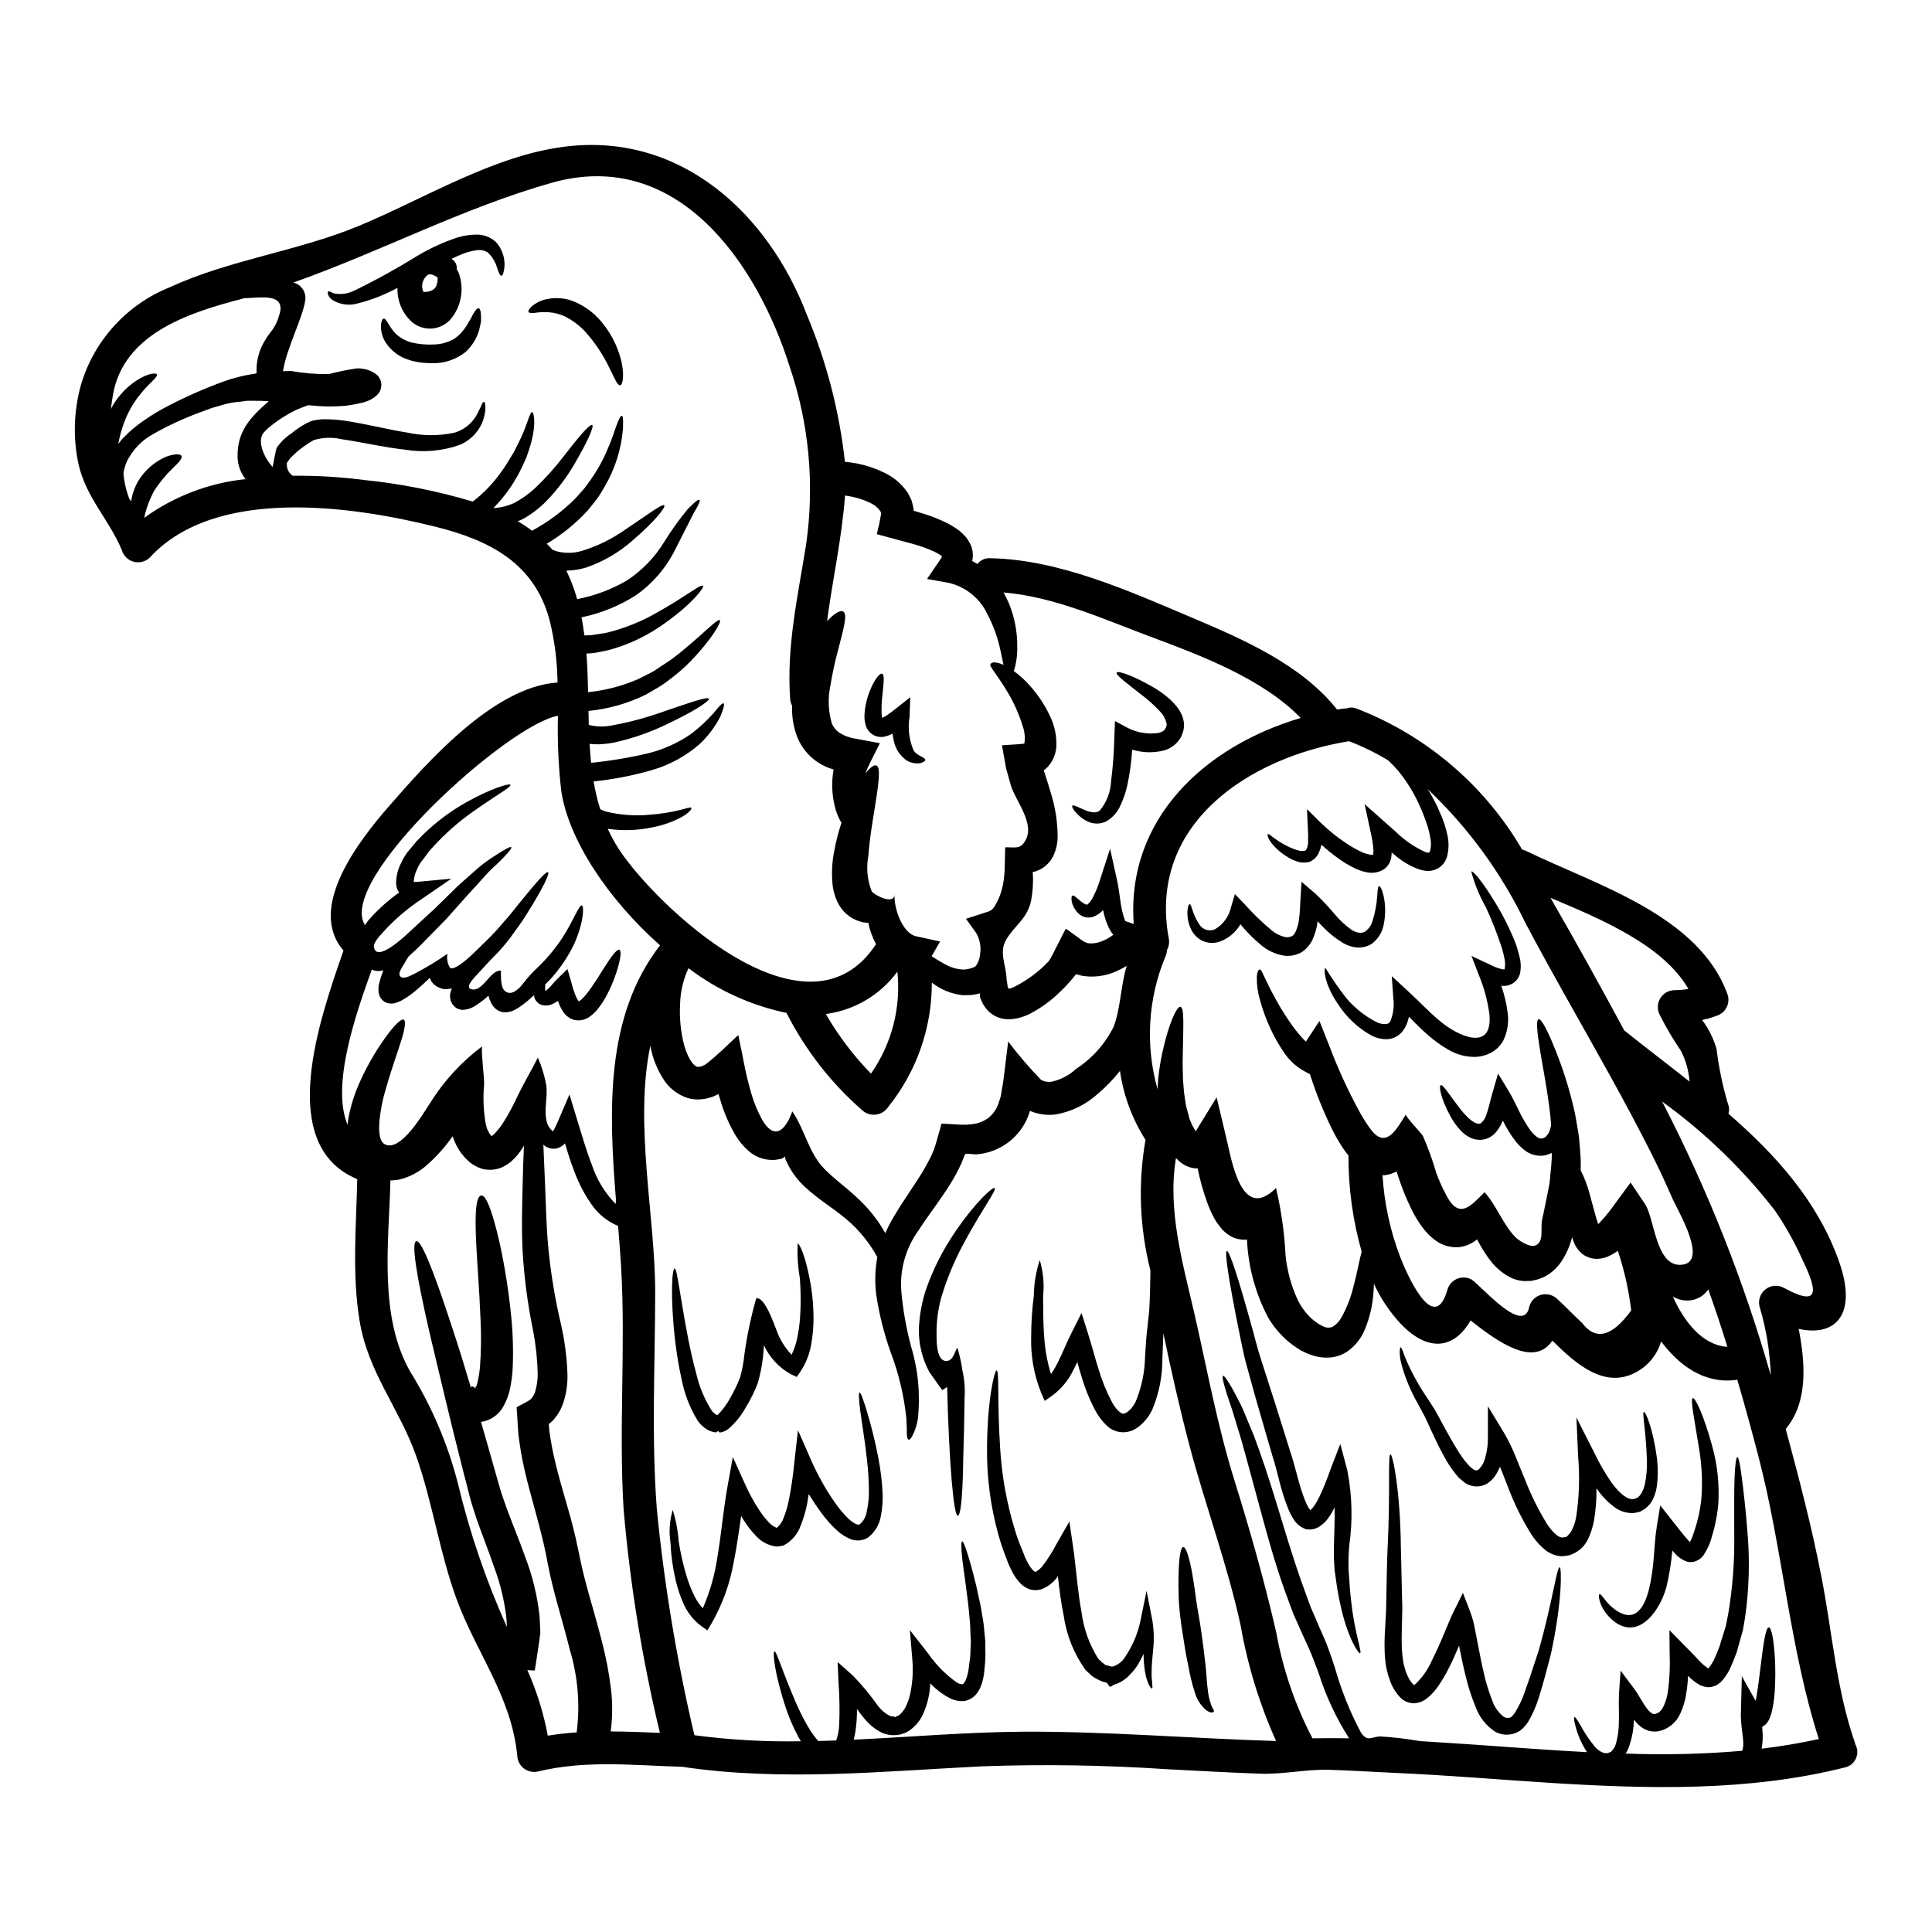 <?xml version="1.0" encoding="UTF-8"?>
<!-- Uploaded to: SVG Repo, www.svgrepo.com, Generator: SVG Repo Mixer Tools -->
<svg fill="#000000" width="800px" height="800px" version="1.1" viewBox="144 144 512 512" xmlns="http://www.w3.org/2000/svg">
 <g>
  <path d="m417.03 438.37c0 0.016-0.016 0.027-0.027 0.027l-0.027 0.027-0.117 0.297h-0.004c-0.957 3.074-2.824 5.793-5.352 7.793s-5.602 3.188-8.816 3.41l-2.09-0.145h-0.789l-0.09 0.297c-0.059 0-0.176 0.23-0.176 0.324l-0.059 0.117-0.559 1.441c-0.5 1.117-1 2.203-1.574 3.234l-0.004-0.004c-1.07 1.93-2.238 3.805-3.496 5.617-2.363 3.473-4.644 6.438-6.473 9.324-3.406 4.727-5.004 10.52-4.5 16.324 0.453 4.848 1.309 9.648 2.559 14.352 1.891 6.242 2.5 12.801 1.797 19.285-0.234 1.496-0.703 2.945-1.383 4.293-0.473 0.883-0.789 1.234-1.059 1.145-0.273-0.09-0.395-0.559-0.473-1.5-0.027-0.441 0-1.031 0-1.703-0.059-0.676-0.086-1.5-0.117-2.414v0.004c-0.625-6.019-2.027-11.934-4.176-17.59-1.766-4.953-3.047-10.066-3.82-15.266-0.41-3.297-0.312-6.641 0.293-9.91-2.426-4.445-5.781-8.32-9.84-11.352-2.527-2.031-5.82-4-9.293-7.207-1.965-1.785-3.57-3.934-4.723-6.324l-0.395-0.824-0.102-0.277-0.086-0.324c-0.059-0.148-0.059-0.324-0.086-0.395-0.148 0.145-0.27 0.293-0.395 0.395-0.082 0.082-0.18 0.145-0.293 0.176-0.117 0.027 0.027 0-0.27 0.086l-0.789 0.145 0.004 0.004c-0.547 0.125-1.113 0.176-1.676 0.148-2.227-0.027-4.371-0.84-6.059-2.293-1.363-1.16-2.535-2.531-3.469-4.059-1.637-2.738-2.941-5.66-3.887-8.707-0.203-0.734-0.441-1.441-0.672-2.176-0.031-0.086-0.031-0.145-0.059-0.145-0.031-0.059-0.031-0.148-0.09-0.117l-0.004-0.004c-0.027 0.055-0.066 0.105-0.117 0.148-0.012 0.016-0.035 0.027-0.059 0.031l-0.441 0.203c-0.293 0.117-0.559 0.266-0.883 0.395h0.004c-0.664 0.223-1.34 0.402-2.027 0.531-1.574 0.293-3.195 0.199-4.723-0.27-2.758-0.945-5.078-2.856-6.531-5.379-1.223-2.004-2.148-4.176-2.754-6.445-0.176-0.645-0.297-1.324-0.441-1.969-4.328 20.859 1.324 45.266 1.289 65.469-0.027 19.176-1.027 38.266 0.441 57.41 1.988 20.133 5.309 40.109 9.941 59.797 0.059 0.027 0.117 0.027 0.176 0.055h0.004c9.301 1.23 18.68 1.754 28.059 1.574-0.207-0.355-0.473-0.734-0.648-1.09-1.293-2.402-2.387-4.91-3.266-7.496-3.117-9.293-3.617-15.117-3.09-15.234 0.527-0.117 2.09 5.41 5.902 14.117h0.004c1.023 2.34 2.207 4.609 3.543 6.793 0.637 1.004 1.355 1.957 2.144 2.852 1.574-0.059 3.176-0.086 4.766-0.145 0.465-1.355 0.73-2.773 0.789-4.207 0.156-3.688 0.094-7.379-0.18-11.059l-0.234-5.531 4.117 3.676v0.004c2.394 2.484 4.598 5.148 6.59 7.969 0.793 1.066 1.82 1.941 2.996 2.559 0.422 0.203 0.891 0.285 1.355 0.238l0.234 0.266v-0.059l0.086-0.117 0.297-0.176 0.617-0.234v-0.008c0.023-0.074 0.078-0.137 0.148-0.172 0.785-0.672 1.398-1.52 1.793-2.473 0.539-1.203 0.922-2.469 1.145-3.766 0.496-2.656 0.645-5.363 0.441-8.059l-0.676-8.09 4.973 6.352-0.004 0.004c2.051 2.941 4.598 5.5 7.531 7.559 0.41 0.254 0.875 0.406 1.355 0.441 0.117-0.09 0.324 0 0.617-0.531 0.16-0.238 0.293-0.492 0.395-0.762 0.148-0.32 0.258-0.656 0.324-1l0.266-0.973 0.176-1.262c0.086-0.855 0.203-1.676 0.324-2.5 0.117-0.824 0.059-1.574 0.117-2.293 0.059-0.719 0.059-1.5 0.086-2.234-0.059-0.734-0.086-1.473-0.117-2.203v-0.008c-0.012-1.406-0.102-2.809-0.266-4.207-0.117-1.355-0.234-2.644-0.395-3.883-0.586-4.945-1.23-8.941-1.527-11.68-0.297-2.734-0.266-4.328 0-4.352 0.266-0.023 0.855 1.355 1.645 4 0.793 2.644 1.887 6.531 2.914 11.531 0.297 1.23 0.531 2.559 0.734 3.938h0.004c0.277 1.449 0.473 2.914 0.586 4.383 0.09 0.766 0.148 1.574 0.234 2.363 0 0.824 0.031 1.648 0.031 2.5l0.004-0.004c0.055 1.711-0.027 3.422-0.238 5.117l-0.117 1.266c-0.086 0.703-0.203 1.027-0.297 1.574v0.004c-0.109 0.512-0.266 1.012-0.469 1.5-0.184 0.574-0.449 1.117-0.785 1.617-0.793 1.328-2.125 2.254-3.648 2.531-1.387 0.117-2.773-0.168-4-0.824-1.871-1.008-3.57-2.309-5.031-3.852-0.086 0.969-0.145 1.941-0.324 2.941l0.004-0.004c-0.297 1.684-0.789 3.32-1.469 4.887-0.781 1.887-2.09 3.508-3.766 4.676-0.324 0.203-0.645 0.395-0.973 0.559l-0.645 0.23-0.297 0.117h-0.086l-0.031 0.031-0.293 0.086h-0.031l-0.234 0.059-0.941 0.117v0.004c-1.277 0.098-2.559-0.113-3.734-0.617-1.875-0.938-3.512-2.281-4.797-3.938-0.645-0.789-1.262-1.574-1.824-2.363l0.004 0.004c0.008 1.531-0.07 3.062-0.238 4.586-0.117 1.195-0.332 2.379-0.645 3.543 14.91-0.703 29.824-2 44.766-2.117 22.379-0.117 44.766 1.793 67.176 2.473v-0.004c-4.387-9.766-7.539-20.039-9.383-30.586-3.473-15.973-9.117-31.145-13.352-46.914-2.676-10.027-4.973-20.262-7.121-30.527 0 0.145-0.027 0.266-0.027 0.414-0.059 1.969-0.148 4.027-0.234 6.117h-0.004c0.039 4.754-0.898 9.469-2.754 13.852-0.324 0.621-0.688 1.219-1.086 1.793-0.441 0.609-0.934 1.184-1.473 1.707l-0.645 0.586c-0.348 0.297-0.723 0.562-1.117 0.789-2.5 1.555-5.742 1.164-7.797-0.941-1.043-1.023-1.941-2.18-2.676-3.441-1.703-3.148-3.055-6.469-4.027-9.914-0.355-1.117-0.676-2.234-0.973-3.383-0.324 0.645-0.617 1.324-0.969 1.969v0.004c-1.27 2.699-3.18 5.051-5.562 6.852l-2.117 1.5-1-2.328c-1.844-4.637-2.727-9.598-2.586-14.586 0-3.668 0.238-7.332 0.703-10.969 0.043-3.211 0.574-6.398 1.574-9.449 0.926 3.098 1.227 6.348 0.883 9.562 0.059 3-0.031 6.691 0.293 10.734 0.203 3.363 0.805 6.688 1.793 9.91 0.75-1.055 1.398-2.176 1.941-3.352 1.18-2.293 2.148-4.852 3.543-7.621l2.617-5.203 1.762 5.586c1.004 3.176 1.766 6.207 2.754 9.297h0.004c0.902 3.066 2.113 6.031 3.617 8.855 1.031 1.914 2.59 3.203 3.031 2.914v-0.004c0.238-0.027 0.469-0.105 0.676-0.234 0.086-0.059 0.293-0.176 0.352-0.207l0.648-0.586c0.5-0.414 0.469-0.617 0.789-0.914l-0.004-0.004c0.262-0.379 0.496-0.773 0.711-1.18 1.566-3.769 2.414-7.801 2.496-11.883 0.145-2.059 0.234-4.117 0.441-6.207 0.203-1.969 0.441-3.914 0.645-5.793 0.207-3.543 0.297-7.031 0.324-10.207v-0.762c-2.863-11.301-3.305-23.078-1.289-34.559-3.527-5.539-5.836-11.766-6.766-18.27-1.777 2.25-3.777 4.309-5.973 6.148-3.121 2.82-6.984 4.691-11.129 5.398-1.18 0.152-2.371 0.133-3.543-0.059-0.609-0.074-1.211-0.207-1.797-0.395-0.293-0.066-0.582-0.168-0.852-0.297l-0.395-0.148v-0.027c-0.035 0.023-0.062-0.008-0.094-0.062zm218.64 167.88c0.645 1.141 0.715 2.516 0.195 3.715-0.52 1.203-1.574 2.09-2.844 2.402-25.676 6.473-52.379 5.734-78.586 4.09-13.383-0.855-26.766-2-40.148-2.59-6.062-0.266-12.203-0.676-18.207-0.855-6.09-0.145-12.113 1.266-18.234 1.031-8.207-0.297-16.383-0.762-24.559-1.18-16.328-1.098-32.703-1.352-49.059-0.766-26.586 1.324-53.059 4.059-79.508 0.117-12.824-0.355-25.41-1.828-38.059 1.23v0.004c-1.324 0.332-2.731 0.043-3.82-0.785-1.086-0.832-1.738-2.109-1.77-3.477-1.527-15.617-10.91-27.266-16.117-41.527-4.527-12.383-6.32-25.555-10.707-37.938-4.559-12.738-12.734-22.062-14.957-35.734-2.031-12.297-0.883-25.09-0.617-37.504-21.879-9.086-9.793-42.82-3.644-60.586-9.84-11.32 4.203-29.234 12.055-38.234 10.031-11.531 27.707-31.664 44.668-32.793-0.066-5.551-0.77-11.078-2.09-16.473-4.086-15.293-16.027-21.254-30.309-24.82-22.09-5.512-58.324-10.738-75.676 8.203-1.129 1.078-2.734 1.488-4.242 1.086-1.508-0.402-2.695-1.559-3.137-3.055-3.473-8.289-9.445-13.82-11.504-22.852-1.484-6.961-1.25-14.18 0.676-21.031 3.5-11.785 12.215-21.316 23.645-25.852 15.742-7.266 33.648-9.469 49.793-16.137 17.383-7.176 35.879-18.762 54.852-21.086 30.469-3.793 53.793 17.527 64.117 44.707h0.004c5.18 12.395 8.559 25.469 10.031 38.82 1.113 0.098 2.223 0.254 3.32 0.473 2.426 0.484 4.777 1.277 6.996 2.359 2.512 1.156 4.668 2.965 6.242 5.238 0.402 0.684 0.766 1.391 1.086 2.117 0.23 0.762 0.418 1.535 0.559 2.32v0.355c-0.027 0.086 0 0.086 0.027 0.117 0.914 0.266 1.766 0.527 2.648 0.789 2.164 0.676 4.269 1.52 6.297 2.531 1.09 0.559 2.133 1.207 3.117 1.938 0.668 0.555 1.289 1.164 1.855 1.824 0.52 0.68 0.953 1.422 1.293 2.207 0.492 1.285 0.594 2.684 0.293 4.027 0.473 0.27 0.945 0.504 1.387 0.789v-0.004c0.789-1.023 2.027-1.594 3.32-1.527 18.203 0.293 36.793 8.66 53.352 15.672 13.672 5.797 29.145 12.473 38.648 24.441 0.469-0.086 0.969-0.176 1.441-0.234v0.004c0.328-0.062 0.664-0.082 1-0.059 0.91-0.348 1.922-0.328 2.82 0.059 18.395 7.129 33.82 20.289 43.766 37.324 0.352 0.09 0.695 0.207 1.027 0.352 18.293 8.941 46.09 17.031 53.504 38.324h-0.004c0.613 2.344-0.758 4.746-3.09 5.41-1.211 0.469-2.461 0.832-3.734 1.086 1.738 2.312 3.035 4.926 3.824 7.707 0.602 4.898 1.605 9.738 3 14.469 0.367 0.84 0.418 1.777 0.148 2.648 12.617 10.969 23.734 23.293 29.352 39.293 4.793 13.676-0.73 19.941-10.734 17.734 1.793 9.234 2.473 19.5-3.441 26.527 3.543 13.113 7 26.324 9.555 39.645 2.824 14.648 3.887 29.473 8.824 43.617 0.027 0.117 0.027 0.203 0.059 0.289zm-18.895-120.94c10.438 5.707 8.352-0.324 4.617-8.059-1.98-4.367-4.344-8.547-7.059-12.5-8.531-10.98-18.582-20.684-29.852-28.824 0.078 0.195 0.176 0.383 0.293 0.559 11.852 22.992 21.398 47.098 28.496 71.973-0.195-6.164-1.191-12.273-2.965-18.18-0.441-1.723 0.191-3.539 1.602-4.621 1.41-1.082 3.328-1.219 4.879-0.348zm9.234 119.56c-7.734-24.09-9.617-50.559-16.059-75.117-1.762-6.734-3.59-13.469-5.559-20.145-0.148 0.027-0.324 0.086-0.5 0.113-8.266 1.004-14.883-3.82-19.68-10.234-0.973 3.356-3.207 6.203-6.234 7.945-8.5 4.969-16.266-1.887-22.59-8.148-4.824 7.203-14.383 0.395-21.676-5.352-4.148 7.32-11.059 8.793-18.648 0.734-2.848-3.094-5.195-6.617-6.953-10.434-0.027 0.676-0.059 1.414-0.117 2.144-0.211 3.449-0.996 6.84-2.324 10.027-0.953 2.285-2.519 4.262-4.531 5.707-1.316 0.887-2.828 1.441-4.406 1.617-1.516 0.152-3.043 0.012-4.504-0.41-0.645-0.23-1.352-0.441-1.969-0.703l-0.887-0.441-0.23-0.117-0.117-0.027c-0.059-0.031-0.414-0.27-0.414-0.27l-0.355-0.203v-0.004c-1.02-0.621-1.988-1.32-2.906-2.086-2.106-1.797-3.894-3.938-5.293-6.324-3.363-6.387-5.273-13.438-5.59-20.648-1.168 0.117-2.348-0.043-3.441-0.469-1.344-0.57-2.523-1.457-3.445-2.59-0.621-0.738-1.184-1.527-1.672-2.363-0.762-1.391-1.422-2.836-1.969-4.328-1.07-2.973-1.926-6.023-2.559-9.121-0.441 0.031-0.887 0.004-1.32-0.086-1.652-0.359-3.148-1.234-4.266-2.5-0.059-0.059-0.086-0.117-0.145-0.176-2.328 13.824 1.824 27.969 4.914 41.41 3.383 14.766 6.027 29.469 10.555 43.969 4.176 13.41 7.941 26.621 11.086 40.324 1.766 9.805 5.008 19.281 9.613 28.109 3.203-0.059 6.473-0.059 9.707 0-3.43-5.367-6.141-11.164-8.059-17.238-0.617-1.645-1.262-3.383-1.914-5-0.293-0.734-0.762-1.793-1.059-2.441-0.395-0.883-0.824-1.793-1.23-2.676-0.789-1.824-1.648-3.648-2.473-5.531-0.703-1.914-1.414-3.852-2.148-5.793-2.852-7.871-4.879-15.5-6.762-22.379-1.883-6.879-3.5-13.059-4.973-18.207-0.762-2.527-1.473-4.852-2.09-6.879-0.617-2.027-1.289-3.766-1.73-5.234-0.914-2.887-1.266-4.531-0.973-4.676 0.297-0.145 1.297 1.262 2.754 3.91 0.707 1.355 1.617 2.945 2.5 4.914 0.855 2.031 1.793 4.328 2.856 6.852 1.941 5.09 3.973 11.238 6.062 18.059 2.09 6.82 4.262 14.324 7.027 21.973 0.676 1.914 1.387 3.793 2.062 5.648 0.762 1.793 1.574 3.543 2.289 5.32 0.395 0.855 0.789 1.734 1.148 2.59 0.469 1.086 0.762 1.762 1.117 2.754 0.703 1.887 1.262 3.59 1.824 5.293h-0.004c1.672 5.922 3.969 11.652 6.852 17.09 1.707 2.703 2.793 1.297 5.09 1.145 3.531 0.211 7.047 0.625 10.527 1.234 4.82 0.297 9.648 0.617 14.441 0.941 9.969 0.703 19.941 1.473 29.914 2-1.352-2.055-2.363-4.316-3-6.691-0.441-1.617-0.527-2.504-0.324-2.59 0.203-0.086 0.734 0.645 1.527 2.059h0.004c1.074 1.996 2.336 3.887 3.766 5.648 0.641 0.801 1.484 1.422 2.441 1.793 0.324 0.027 0.645 0.027 1 0.059 0.031-0.031 0.148-0.031 0.148-0.031l0.293-0.145c0.207-0.09 0.559-0.176 0.59-0.27v0.004c0.043-0.082 0.105-0.152 0.176-0.207 0.496-0.547 0.859-1.203 1.059-1.914 0.539-1.973 0.797-4.012 0.766-6.055 0.086-2.32-0.117-4.59 0.059-7.59l0.395-5.676 3.473 4.648c1.441 1.91 2.234 3.703 3.348 5.176 0.398 0.609 0.922 1.129 1.531 1.527 0.355 0.199 0.789 0.199 1.145 0l0.148-0.059c1.355-0.324 2.559-3.086 2.941-6.086 0.414-3.246 0.551-6.523 0.414-9.797l-0.059-6.144 4.293 4.379 1.5 1.531c0.824 0.852 1.645 1.676 2.441 2.527l-0.004 0.004c0.621 0.645 1.312 1.219 2.059 1.707 0.082-0.035 0.145-0.098 0.18-0.176 0.559-0.707 1.035-1.477 1.41-2.297 0.441-0.941 0.852-1.914 1.23-2.914l0.148-0.352 0.004 0.004c0.027-0.078 0.047-0.156 0.059-0.238l0.23-0.789 0.504-1.574c0.293-1.031 0.613-2.059 0.941-3.09 0.203-0.969 0.352-1.941 0.559-2.883l0.004 0.004c1.195-7.059 1.738-14.219 1.617-21.379 0-6.207-0.059-11.297 0.086-14.797 0.145-3.5 0.395-5.473 0.734-5.512 0.344-0.039 0.734 1.91 1.18 5.379 0.445 3.473 1.059 8.5 1.527 14.797l0.004 0.004c0.625 7.477 0.398 15.004-0.68 22.434-0.203 1.09-0.352 2.207-0.559 3.266-0.293 1.027-0.586 2.059-0.883 3.117l-0.441 1.574-0.203 0.789c-0.07 0.18-0.133 0.367-0.176 0.559l-0.176 0.414c-0.395 1.059-0.824 2.148-1.324 3.262-0.547 1.254-1.27 2.426-2.148 3.473-0.281 0.363-0.621 0.68-1 0.941-0.449 0.359-0.969 0.621-1.527 0.766-0.617 0.195-1.273 0.246-1.914 0.145-0.523-0.105-1.035-0.266-1.527-0.469-1.191-0.664-2.273-1.508-3.207-2.5-0.066 1.535-0.223 3.07-0.469 4.59-0.254 1.859-0.785 3.672-1.574 5.379-0.891 2.019-2.555 3.598-4.617 4.387l-0.176 0.059c-1.641 0.605-3.465 0.441-4.973-0.441-0.992-0.605-1.855-1.41-2.527-2.363 0.008 0.156-0.004 0.316-0.031 0.469-0.094 2.438-0.578 4.84-1.441 7.121-0.184 0.5-0.43 0.973-0.734 1.41 10.301 0.391 20.613 0.145 30.883-0.734 0.074-0.125 0.113-0.266 0.117-0.414 0.645-2.148-0.676-5.766-0.441-10.324v-0.145l0.234-8.883 3.644 6.531c0.207-0.914 0.395-1.883 0.5-2.82 0.473-3.176 0.789-6.121 1.117-8.59 0.617-4.973 1.207-8.062 1.883-8.062 0.672 0 1.328 3.09 1.617 8.18h0.004c0.152 2.988 0.137 5.984-0.059 8.969-0.121 1.875-0.406 3.734-0.852 5.559-0.16 0.598-0.375 1.18-0.648 1.734-0.211 0.449-0.5 0.859-0.852 1.207l-0.355 0.324c-0.176 0.117-0.395 0.207-0.586 0.328v-0.004c-0.008 0.402 0.012 0.805 0.059 1.203 0.137 1.555 0.055 3.117-0.234 4.648 5.09-0.613 10.145-1.469 15.176-2.555zm-24.234-103.94c-1.574-5.117-3.266-10.207-5.059-15.23-0.238 0.375-0.523 0.723-0.852 1.023-0.242 0.242-0.496 0.469-0.766 0.68-0.348 0.234-0.711 0.441-1.09 0.617-0.742 0.352-1.543 0.562-2.359 0.617-0.691 0.043-1.383-0.008-2.059-0.148-0.512-0.125-1.012-0.281-1.5-0.469-0.266-0.148-0.527-0.266-0.762-0.395 2.84 6.305 7.633 12.863 14.457 13.305zm-12.414-21.734c7.707-0.297-0.613-14.145-2-17.262-1.762-4-3.586-8-5.559-11.91-7.117-14.168-15-27.914-22.734-41.68-3.648-6.531-7.293-13.086-10.793-19.703h0.004c-6.41-13.309-15.195-25.34-25.918-35.5 0.59 0.941 1.18 1.91 1.734 3 0.734 1.355 1.297 2.703 1.887 4.086h0.004c0.656 1.559 1.168 3.172 1.531 4.824 0.5 1.992 0.477 4.078-0.059 6.059-0.094 0.316-0.227 0.625-0.391 0.91-0.172 0.375-0.402 0.723-0.68 1.027l-0.473 0.473-0.234 0.203-0.145 0.09v0.004c-0.113 0.094-0.23 0.184-0.355 0.262-0.027 0.027-0.617 0.297-0.617 0.297-0.719 0.297-1.488 0.449-2.266 0.441-0.613-0.031-1.227-0.129-1.82-0.297-1.957-0.641-3.793-1.594-5.445-2.82-0.789-0.559-1.469-1.18-2.234-1.793v-0.004c0.008 0.309-0.012 0.613-0.059 0.914-0.098 1.414-0.82 2.711-1.969 3.543-1.285 0.812-2.832 1.117-4.328 0.852-1.098-0.195-2.168-0.531-3.176-1-1.699-0.805-3.312-1.77-4.824-2.883-1.48-1.082-2.906-2.242-4.266-3.473v0.09c-0.113 0.395-0.203 0.824-0.324 1.203l-0.527 1.234v0.004c-0.27 0.406-0.574 0.793-0.91 1.148-0.387 0.312-0.801 0.59-1.238 0.824-1.27 0.371-2.629 0.297-3.852-0.207-0.871-0.32-1.703-0.742-2.469-1.266-1.188-0.75-2.273-1.652-3.234-2.676-1.574-1.676-1.914-3.117-1.574-3.176 0.34-0.059 0.973 0.734 2.754 1.855 1.047 0.688 2.148 1.289 3.293 1.793 0.676 0.305 1.375 0.551 2.09 0.73 0.559 0.145 1.145 0.156 1.707 0.031 0.355-0.234 0.645-0.883 0.762-2.031v0.004c0.055-1.344 0.035-2.688-0.059-4.027l-0.23-4.945 3.703 3.648c2.137 2.074 4.473 3.938 6.969 5.559 1.32 0.875 2.707 1.641 4.148 2.293 0.633 0.262 1.293 0.449 1.969 0.562 0.254 0.047 0.52 0.035 0.77-0.035 0-0.086 0.027-0.172 0.027-0.266v0.004c0.047-0.559 0.035-1.121-0.027-1.676-0.156-1.387-0.391-2.762-0.711-4.117l-1.57-7.316 5.559 4.945c0.883 0.762 1.762 1.574 2.676 2.363v-0.004c2.281 2.254 4.949 4.086 7.871 5.406 0.293 0.148 0.469 0.09 0.672 0.176 0.117-0.059 0.27 0 0.234-0.059h0.004c0.094-0.035 0.184-0.082 0.266-0.145h-0.051c-0.027 0-0.027 0 0-0.027 0.066-0.062 0.105-0.148 0.121-0.234 0.297-1.188 0.309-2.426 0.031-3.617-0.238-1.395-0.605-2.766-1.09-4.09-0.527-1.441-1-2.793-1.574-3.973-0.984-2.297-2.188-4.492-3.586-6.559-1.391-2.125-3.043-4.07-4.914-5.793-3.289-1.996-6.754-3.688-10.352-5.059-26.559 4.293-53.41 21.969-47.766 52.289v0.004c0.203 1.023 0.039 2.086-0.469 3-0.02 0.656-0.184 1.297-0.473 1.883-4.598 11.125-5.312 23.477-2.027 35.059 0.059-0.914 0.086-1.855 0.145-2.707 0.242-2.312 0.605-4.609 1.09-6.883 1.762-8.117 3.91-12.441 4.82-12.266 1.059 0.203 0.762 5 0.617 12.91-0.059 1.969 0 4.117 0.059 6.41 0.086 1.117 0.176 2.293 0.297 3.543 0.145 1.086 0.324 2.203 0.5 3.352 0.172 0.676 0.395 1.355 0.559 2.027l0.266 1.059 0.086 0.27v0.004c0.02 0.027 0.027 0.055 0.031 0.086v0.031l0.145 0.352h0.004c0.379 1.035 0.883 2.023 1.5 2.938l5.531-8.996 2.559 10.766c1.441 5.973 4 22.434 13.18 13.266l-0.004-0.004c1.375 5.844 2.219 11.801 2.527 17.797 0.406 4.191 1.531 8.277 3.324 12.086 0.766 1.5 1.746 2.875 2.91 4.086 0.645 0.68 1.367 1.281 2.148 1.797l0.234 0.176c0.027 0.031 0.5 0.297 0.5 0.297 0.285 0.16 0.582 0.309 0.883 0.438 0.746 0.395 1.625 0.445 2.414 0.148 0.988-0.59 1.805-1.434 2.359-2.441 1.367-2.43 2.406-5.031 3.09-7.734 0.676-2.531 1.18-4.793 1.574-6.648 0.266-1.234 0.5-2.262 0.734-3.117h0.004c-2.356-8.285-3.531-16.859-3.5-25.469-0.5-0.617-0.941-1.234-1.387-1.855-1.145-1.723-2.176-3.519-3.086-5.379-2.25-4.633-4.168-9.418-5.734-14.324l-1.355-0.734c-2.344-1.254-4.32-3.102-5.734-5.356-1.113-1.641-2.106-3.363-2.969-5.148-1.355-2.758-2.438-5.644-3.238-8.613-0.543-1.902-0.809-3.875-0.785-5.856 0.055-1.441 0.469-2.031 0.73-2.059 0.395-0.059 0.648 0.676 1.18 1.762s1.266 2.754 2.383 4.793v0.004c1.316 2.516 2.777 4.953 4.387 7.293 0.957 1.422 2.008 2.777 3.148 4.059 0.371 0.426 0.766 0.828 1.18 1.207l3.59-5.465 2.59 6.531v-0.004c2.309 6.141 5.051 12.105 8.207 17.855 0.824 1.488 1.742 2.922 2.754 4.289 4.207 5.707 7.117-0.5 9.352-3.883-0.266 0.395 4.062 4.883 4.531 5.707v0.004c1.41 3.242 2.609 6.574 3.59 9.969 0.746 1.977 1.621 3.902 2.617 5.762 3.5 6.738 6.691 2.473 10.117-0.852 3.176 3.543 4.824 8.438 8.121 11.852 1 1.031 3.91 2.914 5.441 2.234 2.293-1.031 1.18-4.676 1.703-6.883 0.559-2.363 1.031-5.086 1.574-7.586 0.117-0.617 0.234-1.266 0.355-1.887 0.117-0.617 0.117-1.145 0.176-1.703 0.117-1.117 0.234-2.234 0.324-3.32l-0.004 0.004c0.098-1.047 0.137-2.102 0.117-3.152l-0.176 0.117v0.004c-0.051 0.012-0.102 0.035-0.145 0.059l-0.531 0.203h-0.004c-0.363 0.137-0.734 0.242-1.117 0.324-1.59 0.242-3.215-0.094-4.586-0.941-1.113-0.746-2.106-1.656-2.941-2.703-1.348-1.738-2.508-3.613-3.469-5.59-0.43 1.086-1.023 2.098-1.766 3-0.93 1.148-2.269 1.887-3.738 2.059-1.23 0.125-2.469-0.141-3.539-0.766-0.855-0.473-1.621-1.09-2.266-1.82-1.027-1.137-1.918-2.391-2.648-3.738-2.527-4.723-3.027-7.871-2.5-8.121 0.59-0.293 2.207 2.473 5.207 6.324v0.004c0.77 1 1.637 1.926 2.586 2.754 0.445 0.383 0.941 0.699 1.473 0.941 0.406 0.188 0.863 0.23 1.297 0.117 0.773-0.633 1.324-1.496 1.574-2.465 0.559-1.531 0.91-3.324 1.527-5.473l1.531-5.293 2.856 4.723c1.117 1.828 1.734 3.324 2.559 4.914l-0.004-0.004c0.887 1.895 1.941 3.707 3.148 5.414 0.484 0.656 1.062 1.238 1.707 1.734 0.375 0.285 0.828 0.438 1.297 0.441 0.145-0.059 0.617-0.176 0.527-0.117l0.645-0.395c0.035-0.055 0.066-0.113 0.09-0.176 0.422-0.449 0.734-0.988 0.914-1.574 0.113-0.395 0.203-0.824 0.324-1.234-0.059-0.73-0.117-1.5-0.176-2.203-0.855-7.824-2.262-14.203-2.914-18.703-0.734-4.473-0.855-7.004-0.234-7.207 0.617-0.203 1.887 2.027 3.676 6.234l-0.004-0.004c2.547 6.016 4.539 12.25 5.953 18.625 0.352 2.09 0.789 4.293 1.117 6.617 0.145 2.363 0.469 4.723 0.441 7.352-0.031 0.414-0.031 0.828-0.031 1.207 1.07 2.109 1.898 4.328 2.473 6.617 0.414 1.531 0.883 3.234 1.383 5.09 0.234 0.852 0.5 1.762 0.789 2.559h-0.004c0.145-0.129 0.281-0.27 0.414-0.414 1.547-1.656 2.973-3.426 4.262-5.293l3.914-5.32 3.82 5.703c2.547 3.758 2.781 16.371 9.426 16.109zm2.387-48.559c-0.207-2.852-0.988-5.633-2.297-8.176-2.055-3.012-3.91-6.156-5.555-9.41-0.758-1.375-0.742-3.039 0.039-4.398 0.781-1.359 2.215-2.211 3.781-2.25 1.25-0.004 2.5-0.109 3.734-0.324-6.691-11.586-22.969-18.441-36.559-24.148 6.691 11.586 13.207 23.352 19.559 35.148 5.629 4.5 11.484 8.941 17.309 13.559zm-15.461 60.645c-0.645-5.379-1.832-10.68-3.543-15.82-1.004 0.77-2.125 1.375-3.32 1.793-0.633 0.195-1.285 0.312-1.941 0.355-0.844 0.043-1.684-0.094-2.473-0.395-0.766-0.262-1.465-0.684-2.059-1.234-0.445-0.426-0.844-0.898-1.18-1.414-0.508-0.844-0.895-1.754-1.148-2.703-0.59 2.371-1.594 4.621-2.969 6.644-0.633 0.91-1.383 1.73-2.238 2.438-1.004 0.871-2.172 1.535-3.438 1.945-0.477 0.18-0.969 0.312-1.473 0.395l-0.266 0.09-0.148 0.027c-0.148 0.012-0.293 0.031-0.441 0.059h-0.203l-1.117 0.031c-0.727 0.016-1.449-0.074-2.144-0.266-0.676-0.156-1.328-0.395-1.945-0.707-1.973-1.016-3.699-2.445-5.07-4.191-1.109-1.414-2.106-2.922-2.973-4.496-0.266-0.441-0.5-0.914-0.762-1.383-1.293 1.086-2.859 1.789-4.531 2.027-2.262 0.246-4.535-0.352-6.379-1.676-1.426-1.02-2.668-2.273-3.676-3.707-0.824-1.129-1.57-2.312-2.238-3.539-1.172-2.262-2.203-4.59-3.09-6.973-0.527-1.387-0.969-2.754-1.41-4.148h0.004c-0.965 0.539-2.023 0.879-3.121 1-0.203 0.012-0.41 0.012-0.617 0 0.461 7.492 2.066 14.875 4.766 21.879 1.355 3.473 8.824 21.18 12.441 8.469v0.004c0.375-1.32 1.336-2.391 2.602-2.906 1.27-0.516 2.707-0.422 3.894 0.262 3.117 2.363 13.855 14.824 15.207 7.059l0.004-0.004c0.434-1.5 1.625-2.66 3.133-3.062 1.512-0.402 3.121 0.012 4.246 1.094 2.266 2.059 4.352 4.293 6.617 6.379 3.59 4.75 7.922 3.641 13-3.324zm-87.586-157.01c-10-10.352-26.527-16.59-39.148-21.293-12.707-4.723-25.941-10.824-39.59-11.969 0.5 0.941 0.973 1.883 1.355 2.754h0.004c1.539 3.719 2.312 7.715 2.262 11.738 0.043 2.152-0.262 4.297-0.91 6.352 1.043 0.75 2.023 1.574 2.941 2.469 2.75 2.738 5 5.934 6.648 9.445 1.242 2.539 1.82 5.356 1.672 8.176-0.16 2.203-1.145 4.262-2.754 5.766-0.203 0.176-0.414 0.293-0.586 0.441h-0.004c0.082 0.293 0.18 0.578 0.293 0.855 0.531 1.613 1.059 3.32 1.574 5.059 1.238 3.906 1.855 7.984 1.828 12.086-0.062 1.48-0.395 2.934-0.973 4.293-0.41 0.973-1.012 1.852-1.766 2.586-0.859 0.871-1.922 1.52-3.09 1.887-0.246 0.078-0.504 0.125-0.762 0.145 0.168 2.5 0.031 5.012-0.414 7.481-1 4.941-4.234 6.5-6.559 10.352-2.148 3.543-0.031 6.793 0.027 10.629l0.27 1.734 0.059 0.414 0.059 0.117c0.012 0.047 0.043 0.09 0.086 0.117 0.098 0.086 0.23 0.117 0.355 0.086 0.148-0.039 0.297-0.086 0.441-0.145 0.43-0.145 0.844-0.332 1.234-0.559 3.262-1.703 6.215-3.941 8.734-6.621 0.559-0.676 4.352-8.559 4.5-8.559 1.531 1.117 3.059 2.234 4.617 3.352 0.234 0.117 0.531 0.23 0.789 0.352l0.145 0.059 0.27 0.09c0.23 0.027 0.469 0.027 0.672 0.059l-0.004 0.004c1.172 0.012 2.328-0.238 3.387-0.734 0.965-0.391 1.867-0.922 2.676-1.574-0.551-0.66-1.008-1.395-1.352-2.18-0.613-1.395-1.07-2.852-1.355-4.348-0.758 0.84-1.723 1.469-2.793 1.82-1.27 0.371-2.637 0.062-3.617-0.82-0.98-0.887-1.648-2.062-1.91-3.356-0.117-0.789-0.09-1.297 0.172-1.441 0.504-0.445 1.766 1.441 3.473 2.262 0.441 0.176 0.531 0.059 0.676-0.086v0.004c0.391-0.352 0.727-0.762 1-1.211 0.891-1.617 1.613-3.32 2.148-5.086l2.703-8.352 1.914 8.66c0.395 1.914 0.559 3.543 0.824 5.234v-0.004c0.211 1.801 0.637 3.566 1.262 5.269l2.266 0.789c-2.012-27.789 18.723-47.051 44.25-54.598zm-46.117 65.695c-0.902 0.559-1.848 1.047-2.82 1.465-2.277 1.008-4.754 1.469-7.238 1.355-0.672-0.059-1.324-0.117-1.969-0.234l-0.973-0.266-0.395-0.117-0.117 0.117-0.617 0.762v0.004c-1.086 1.328-2.254 2.586-3.5 3.766-2.371 2.344-5.078 4.316-8.039 5.852-0.82 0.41-1.68 0.746-2.562 1-1.117 0.312-2.277 0.461-3.438 0.441-2.418-0.086-4.641-1.336-5.973-3.356-0.34-0.457-0.617-0.965-0.82-1.496l-0.324-0.734-0.117-0.414v-0.004c-0.027-0.086-0.027-0.176 0-0.262 0.004-0.207 0.023-0.414 0.059-0.617-0.188 0.082-0.383 0.145-0.586 0.176-0.059 0.031-0.148 0-0.207 0.031l-1.324 0.23c-0.863 0.066-1.727 0.086-2.59 0.062-2.816-0.324-5.496-1.391-7.762-3.086-0.113-0.074-0.223-0.152-0.328-0.238 0.035 11.969-4.035 23.586-11.535 32.914-0.73 1.137-1.926 1.891-3.266 2.062-1.34 0.172-2.684-0.262-3.676-1.18-8.27-7.223-15.07-15.973-20.027-25.766-9.434-1.973-18.309-6.023-25.98-11.852-1.391 2.996-2.152 6.25-2.234 9.555-0.195 3.574 0.152 7.156 1.027 10.629 0.367 1.449 0.93 2.844 1.676 4.144 0.676 1.117 1.414 1.707 1.766 1.766 0.145 0.086 0.352 0.055 0.672 0.027 0.148 0 0.355-0.117 0.559-0.117 0.09-0.027 0.234-0.117 0.328-0.145l0.172-0.09 0.27-0.117 0.293-0.172c2.914-2.176 6.062-5.383 8.66-7.766 0.652 3.09 1.27 6.148 1.855 9.176 0.324 1.5 0.676 2.945 1.031 4.266 0.203 0.703 0.395 1.41 0.586 2.117v-0.004c0.699 2.414 1.664 4.742 2.879 6.941 2.856 4.852 5.352 3.293 7.121-0.234 0.293-0.613 0.586-1.289 0.852-2.027 3.293 4.82 4.293 10.824 8.352 15.086 2.559 2.676 5.707 4.883 8.383 7.383 3.156 2.805 5.832 6.113 7.91 9.793 0.688-1.57 1.477-3.094 2.363-4.559 1.941-3.324 4.234-6.531 6.32-9.793 1.055-1.617 2.027-3.285 2.914-5.004 0.473-0.852 0.824-1.703 1.207-2.586l0.547-1.617c0.297-1.031 0.586-2.059 0.883-3.117l0.441-1.574c0.043-0.273 0.137-0.543 0.266-0.789l0.824 0.059 3.293 0.176v0.004c0.547 0.051 1.098 0.07 1.645 0.059h0.914l1.383-0.145c1.625-0.156 3.176-0.77 4.469-1.77 1.297-1.109 2.231-2.586 2.68-4.234l0.203-0.586c0.117-0.324 0.176-0.617 0.266-0.941l0.324-2c0.27-1.328 0.445-2.734 0.617-4.207 0.328-2.676 0.648-5.41 1-8.176h-0.004c2.676 3.547 5.57 6.926 8.66 10.117 0.152 0.129 0.332 0.219 0.527 0.266l0.176 0.086v0.004c0.078 0.055 0.172 0.082 0.266 0.086 0.184 0.055 0.371 0.094 0.559 0.117 0.43 0.059 0.863 0.059 1.293 0 2.461-0.527 4.727-1.715 6.559-3.441 4.281-2.781 7.731-6.676 9.973-11.262 1.844-5.121 1.812-10.797 3.402-16zm-13.383 2.176c0.027 0.016 0.055 0.027 0.086 0.027l-0.027-0.027zm-13.738-34.945c3.266-4.676-2.469-10.996-3.676-15.383-0.23-0.789-0.441-1.574-0.645-2.363l-0.355-1.234-0.176-0.707-0.086-0.441-0.117-0.676-0.883-4.879 4.852-0.324c0.645-0.059 0.914-0.176 0.914-0.09s0.086 0.176 0.203-0.266h0.004c0.188-1.457 0.035-2.938-0.441-4.328-0.938-3.051-2.219-5.984-3.828-8.738-1.383-2.383-2.644-4.144-3.5-5.379l0.004-0.004c-0.352-0.461-0.676-0.941-0.969-1.438-0.297-0.395-0.395-0.703-0.27-0.941 0.125-0.234 0.395-0.395 0.855-0.473 0.738 0.023 1.469 0.184 2.148 0.473 0.113 0.059 0.293 0.145 0.441 0.203-0.234-1.117-0.5-2.5-0.887-4.203-0.723-3.305-1.898-6.492-3.5-9.473-1.988-4.102-5.731-7.07-10.172-8.078l-5.707-1.027 3.766-5.512c0.172-0.297 0.203-0.441 0.086-0.617-0.094-0.051-0.18-0.109-0.262-0.176-0.602-0.375-1.219-0.719-1.855-1.027-1.66-0.734-3.371-1.355-5.117-1.855-3.207-0.855-6.504-1.762-9.91-2.676 0.203-0.941 0.395-1.883 0.645-2.82 0.145-0.883 0.324-1.766 0.5-2.676-0.059-0.203-0.117-0.234-0.117-0.395-0.094-0.121-0.172-0.254-0.238-0.395-0.746-0.953-1.727-1.691-2.848-2.148-2.019-0.934-4.176-1.539-6.383-1.797-0.824 11.238-3.293 22.207-4.762 33.293 1.969-2.144 3.617-3.059 4.328-2.531 1.117 0.789 0.09 4.383-1.352 10v0.004c-0.875 3.164-1.57 6.375-2.09 9.617-0.695 3.285-0.574 6.688 0.355 9.914 0.441 1.121 1.234 2.07 2.262 2.703 1.277 0.746 2.688 1.234 4.148 1.441l6.352 1.18-2.559 5.09c-0.5 1-0.914 1.969-1.297 2.941 1.297-1.645 2.363-2.414 3-2.086 1.148 0.613 0.5 4.941-0.617 11.938-0.559 3.445-1.262 7.562-1.574 11.914h0.004c-0.613 3.176-0.309 6.461 0.879 9.469 0.676 0.969 5.82 3.703 6.059 0.883-0.266 3.262 1.969 10.207 5.707 11.02 0.234 0.059 6.352 1.383 6.352 1.383l-2.234 3.914c1.086 0.703 2.234 1.414 3.5 2.09 1.523 0.887 3.242 1.383 5 1.438 0.395-0.059 0.789-0.059 1.203-0.148l0.617-0.172c0-0.031 0.324-0.059 0.441-0.117l0.441-0.207 0.004-0.004c0.18-0.078 0.348-0.176 0.508-0.293 0.672-0.984 1.07-2.133 1.145-3.324 0.262-1.859-0.098-3.754-1.027-5.383l-2.738-3.809 5.648-1.824v0.004c0.75-0.184 1.402-0.648 1.82-1.297 3.203-5.059 2.734-9.969 2.914-15.824 2.562-0.055 3.824 0.504 5.09-1.352zm-40.641 61.324c5.5-7.879 7.984-17.473 6.996-27.031-4.527 6.176-11.379 10.234-18.969 11.238 3.32 5.742 7.34 11.047 11.973 15.793zm1.352-34.32v-0.004c-0.984-1.758-1.68-3.668-2.059-5.648-0.445-0.008-0.887-0.047-1.324-0.117-2.711-0.543-5.055-2.223-6.441-4.617-0.969-1.738-1.559-3.66-1.734-5.644-0.266-2.891-0.105-5.809 0.469-8.656 0.461-2.535 1.102-5.035 1.914-7.481-0.66-1.074-1.176-2.231-1.531-3.441-0.996-3.469-1.188-7.121-0.559-10.676-1.027-0.297-2.019-0.691-2.969-1.18-3.047-1.625-5.418-4.273-6.691-7.481-0.992-2.629-1.441-5.43-1.328-8.234-0.301-0.574-0.48-1.207-0.527-1.855-0.973-14.117 2.059-27.086 4.234-40.91h0.004c2.285-15.816 0.793-31.953-4.356-47.086-8.59-27.238-29.617-58.176-63.059-48.734-23.617 6.691-45.352 18.266-68.488 26.441h0.004c1.98 0.48 3.336 2.316 3.207 4.352-0.445 4.5-4.973 12.883-5.945 19.145 0.703-0.027 1.414-0.059 2.117-0.059 3.305 0.582 6.652 0.855 10.004 0.828 2.477-0.648 4.992-1.16 7.527-1.531 0.473-0.008 0.945 0.02 1.41 0.086 1.215 0.156 2.375 0.598 3.387 1.297 0.934 0.621 1.527 1.641 1.617 2.758 0.086 1.121-0.348 2.219-1.18 2.977-0.859 0.793-1.883 1.387-2.996 1.734-0.328 0.09-0.328 0.117-0.855 0.266l-0.59 0.117-1.145 0.234c-1.637 0.359-3.301 0.555-4.973 0.59-1.617 0.07-3.238 0.051-4.852-0.059-0.941-0.059-1.883-0.148-2.793-0.234-0.969 0.352-1.969 0.734-2.941 1.145h-0.004c-2.867 1.355-5.539 3.094-7.938 5.176-0.234 0.27-0.445 0.473-0.676 0.707-2.473 2.441 0.352 7.559 2.144 9.32 0-0.172 0.883-4.644 1.09-5.086v0.004c1.055-1.535 2.406-2.844 3.969-3.856 1.234-1.031 2.578-1.926 4.004-2.676 0.352-0.176 0.645-0.297 1-0.441l0.117-0.059 0.469-0.148 0.324-0.059 0.648-0.113-0.004-0.004c0.836-0.145 1.684-0.203 2.527-0.176 1.598 0.012 3.188 0.129 4.769 0.352 6.176 0.914 11.648 2.387 16.645 3.148 4.191 0.941 8.539 0.953 12.734 0.027 2.633-0.812 4.816-2.672 6.031-5.144 0.441-0.883 0.824-1.676 1.059-2.234 0.234-0.559 0.469-0.789 0.645-0.762 0.176 0.023 0.266 0.352 0.324 0.969v-0.004c0.078 0.898-0.004 1.805-0.234 2.676-0.309 1.461-0.934 2.836-1.824 4.031-1.211 1.645-2.844 2.938-4.723 3.734-4.688 1.652-9.719 2.078-14.617 1.238-5.32-0.559-10.969-1.914-16.703-2.754l-0.004-0.004c-2.43-0.562-4.965-0.48-7.352 0.238-1.02 0.578-2 1.215-2.941 1.914-0.98 0.707-1.902 1.496-2.754 2.359-0.883 0.73-1.324 1.883-1.414 1.617 0 0.559-0.059 1.383 0.09 1.469 0.043 0.312 0.152 0.617 0.324 0.883 0.277 0.469 0.648 0.879 1.086 1.207 6.305-0.059 12.602 0.312 18.855 1.117 9.789 0.984 19.461 2.906 28.883 5.734 2.59-1.977 4.894-4.305 6.852-6.91 1.062-1.402 2.047-2.867 2.941-4.383 0.414-0.703 0.824-1.383 1.234-2.027 0.324-0.707 0.645-1.355 0.973-1.969 2.5-4.82 3.059-8.531 3.734-8.41 0.527 0.031 1.23 3.617-0.707 9.621-0.234 0.73-0.5 1.469-0.762 2.262-0.324 0.762-0.703 1.574-1.059 2.363l-0.004-0.004c-1.906 4.148-4.523 7.93-7.734 11.176 1.957-0.098 3.875-0.574 5.644-1.41 1.883-1.027 3.641-2.273 5.234-3.707 2.82-2.656 5.418-5.539 7.766-8.617 4.148-5.383 6.969-8.66 7.562-8.266 0.527 0.395-1.18 4.234-4.68 10.266-2.086 3.59-4.602 6.914-7.488 9.898-1.824 1.855-3.906 3.445-6.176 4.723-0.441 0.203-0.914 0.414-1.383 0.617h0.004c1.309 0.75 2.566 1.582 3.762 2.5 4.203-2.269 8.055-5.129 11.441-8.496 0.82-0.914 1.609-1.797 2.363-2.648 0.734-0.883 1.324-1.855 1.969-2.703 1.156-1.656 2.188-3.398 3.086-5.211 1.305-2.68 2.418-5.449 3.324-8.293 0.73-2.059 1.262-3.176 1.617-3.117 0.355 0.059 0.395 1.324 0.293 3.5-0.445 5.398-2.102 10.625-4.856 15.293-0.602 1.09-1.258 2.152-1.969 3.18-0.789 1-1.609 2.027-2.473 3.086h0.004c-3.18 3.465-6.844 6.445-10.883 8.852 0.531 0.531 1.031 1.031 1.5 1.574 0.41 0.188 0.832 0.344 1.266 0.469 2.18 0.543 4.469 0.484 6.617-0.172 4.031-1.238 7.84-3.106 11.293-5.531 6.207-4.148 10-7.062 10.473-6.504 0.395 0.473-2.473 4.234-8.414 9.297-3.539 3.137-7.656 5.555-12.117 7.117-1.762 0.559-3.594 0.855-5.441 0.883 0.031 0.086 0.09 0.145 0.117 0.234 1.129 2.356 2.051 4.805 2.754 7.32 4.637-0.898 9.09-2.566 13.176-4.938 4.055-2.664 7.461-6.203 9.973-10.352 1.859-3 3.926-5.871 6.176-8.59 1.703-1.762 2.793-2.648 3.086-2.441 0.293 0.207-0.293 1.5-1.574 3.617l-4.676 9.207c-2.398 4.957-6.012 9.223-10.5 12.41-4.426 2.844-9.344 4.848-14.5 5.906 0.293 1.574 0.559 3.176 0.762 4.793 0.645-0.031 1.234-0.031 1.824-0.059 1.473-0.266 3-0.414 4.293-0.703h0.004c4.676-1.164 9.16-2.984 13.324-5.414 7.352-4.09 11.469-7.562 12-6.969 0.395 0.395-2.883 4.82-10.18 9.938-4.293 3.133-9.113 5.481-14.227 6.93-1.441 0.395-2.856 0.617-4.328 0.914-0.852 0.113-1.5 0.145-2.172 0.172 0.266 3.387 0.352 6.824 0.441 10.234h-0.004c4.606-0.457 9.113-1.637 13.352-3.5 1.145-0.59 2.234-1.148 3.32-1.676 1.086-0.527 2.004-1.297 2.973-1.887 1.809-1.133 3.539-2.391 5.176-3.762 6.031-4.941 9.562-8.793 10.121-8.234 0.395 0.395-1.914 4.793-7.766 10.852h-0.004c-1.59 1.648-3.312 3.164-5.148 4.531-0.992 0.805-2.035 1.551-3.117 2.234-1.145 0.676-2.32 1.352-3.543 2.059h0.004c-4.785 2.367-9.957 3.84-15.266 4.356l0.086 3.703c2.043 0.52 4.18 0.559 6.238 0.117 4.461-0.809 8.848-1.977 13.117-3.5 7.477-2.531 12.18-4.234 12.473-3.543 0.23 0.559-3.852 3.324-11.18 6.766v0.004c-4.348 2.09-8.914 3.688-13.617 4.762-1.453 0.309-2.93 0.484-4.414 0.531-0.805 0.031-1.609-0.008-2.406-0.117 0.117 1.676 0.234 3.383 0.395 5.031l-0.004-0.004c5.102-0.512 10.16-1.355 15.152-2.531 4.039-1.004 7.863-2.727 11.293-5.086 2.266-1.699 4.344-3.629 6.207-5.766 1.324-1.676 2.176-2.531 2.469-2.363 0.293 0.168 0.031 1.324-0.789 3.32v0.004c-1.41 2.832-3.324 5.383-5.648 7.531-3.562 3.09-7.746 5.387-12.266 6.734-5.144 1.508-10.414 2.539-15.742 3.09 0.414 2.477 0.992 4.926 1.734 7.324l0.473 0.266c0.441 0.117 0.703 0.297 1.23 0.441v-0.004c3.766 0.902 7.652 1.168 11.504 0.789 2.664-0.188 5.312-0.602 7.91-1.234 1.828-0.441 2.793-0.855 3.031-0.59 0.234 0.266-0.531 1.234-2.32 2.328l-0.004-0.004c-2.543 1.391-5.293 2.363-8.148 2.883-3.84 0.801-7.793 0.922-11.676 0.352 1.148 2.527 2.547 4.93 4.176 7.176 12.141 16.648 49.555 50.004 66.938 23.383zm-57.293 209.02c-4.684-19.465-7.898-39.258-9.617-59.207-1.328-21.5 0.586-43.055-0.676-64.5-0.203-3.469-0.5-7.031-0.789-10.629v0.004c-2.926-1.215-5.426-3.273-7.184-5.91-1.801-2.625-3.273-5.461-4.383-8.445-1-2.559-1.789-5.086-2.5-7.531v0.004c-0.582 0.645-1.336 1.105-2.176 1.324-1.094 0.25-2.242 0.012-3.148-0.648-0.133-0.117-0.27-0.227-0.414-0.324 0.148 3.262 0.297 6.91 0.473 11.02 0.203 5.086 0.297 10.629 0.883 16.703l-0.004 0.004c0.684 6.824 1.82 13.594 3.414 20.262 0.914 4.152 1.457 8.375 1.617 12.621 0.098 2.598-0.258 5.195-1.059 7.672-0.473 1.531-1.242 2.949-2.266 4.18-0.246 0.355-0.543 0.672-0.883 0.941l-0.5 0.441-0.176 0.145c0-0.027-0.086 0.031-0.086 0.031v0.004c0 0.012 0.012 0.027 0.027 0.027v0.145l0.031 0.09 0.027 0.527 0.09 1.031c0.176 1.41 0.469 2.856 0.703 4.328 0.559 2.914 1.324 5.945 2.176 9.055 0.914 3.176 1.855 6.438 2.793 9.793 0.441 1.734 0.914 3.473 1.324 5.293 0.41 1.824 0.762 3.59 1.148 5.41 1.352 6.734 3.793 14.027 5.793 21.973h0.004c1.09 4.168 1.895 8.402 2.41 12.676 0.426 3.695 0.395 7.43-0.09 11.117 4.328 0.02 8.652 0.199 13.035 0.375zm-10.734-207.5c0.617 0.293 0.324 2.644-0.883 6.262-0.719 2.144-1.625 4.223-2.707 6.207-0.691 1.258-1.5 2.441-2.414 3.543-0.59 0.676-1.262 1.277-2 1.793-1.133 0.773-2.531 1.055-3.879 0.785-1.266-0.336-2.356-1.133-3.059-2.234-0.473-0.746-0.867-1.539-1.18-2.363-0.059-0.176-0.086-0.324-0.145-0.473l-0.004 0.004c-0.512 0.363-1.066 0.668-1.648 0.91-0.613 0.258-1.277 0.359-1.941 0.297-0.434-0.023-0.855-0.145-1.234-0.355-0.527-0.266-0.395-0.297-0.586-0.441-0.586-0.473-0.922-1.188-0.914-1.938-0.176 0.176-0.355 0.324-0.527 0.469v-0.004c-0.895 0.836-1.836 1.613-2.824 2.328-0.57 0.414-1.172 0.789-1.797 1.117-0.992 0.523-2.121 0.73-3.234 0.586-0.805-0.164-1.539-0.562-2.117-1.145-0.398-0.414-0.727-0.891-0.969-1.414-0.273-0.574-0.492-1.176-0.648-1.793-0.352 0.324-0.672 0.617-1.027 0.914-0.754 0.613-1.543 1.184-2.363 1.703-1.066 0.73-2.324 1.133-3.617 1.148-0.555-0.066-1.09-0.25-1.574-0.531-0.398-0.293-0.746-0.652-1.027-1.059-0.059-0.086-0.059-0.117-0.086-0.145l-0.117-0.297-0.234-0.469v-0.148h-0.004c-0.109-0.41-0.148-0.84-0.117-1.262 0.051-0.617 0.223-1.215 0.5-1.766-0.793 0.176-1.609 0.215-2.414 0.113h-0.086l-0.09-0.027c-0.461-0.16-0.91-0.348-1.352-0.559-0.551-0.32-1.031-0.75-1.41-1.262-0.203-0.344-0.375-0.699-0.512-1.07-1.117 1.059-2.234 2.117-3.414 3.117-1.277 1.102-2.652 2.074-4.117 2.91-0.473 0.238-0.965 0.438-1.473 0.59-0.883 0.297-1.848 0.254-2.703-0.117-1.012-0.5-1.707-1.469-1.855-2.59-0.066-0.555-0.078-1.117-0.031-1.676 0.312-1.441 0.734-2.859 1.27-4.234-0.445 0.102-0.898 0.168-1.355 0.203-0.59-0.012-1.168-0.148-1.703-0.395-4.121 11.441-10.855 30.617-6.41 41.148 0.055-0.762 0.172-1.5 0.293-2.203h-0.004c0.684-3.402 1.777-6.707 3.266-9.84 1.988-4.328 4.434-8.43 7.293-12.234 2.027-2.617 3.414-3.887 4.031-3.59 0.617 0.297 0.352 2.234-0.617 5.383-0.969 3.148-2.59 7.531-4.121 12.883v0.004c-0.844 2.781-1.414 5.637-1.703 8.527-0.117 1.645-0.324 5.117 1.297 6.144 4.262 2.531 10.527-8.469 12.203-10.969h-0.004c3.629-5.797 8.297-10.867 13.777-14.957-0.469 0.324 0.559 8.734 0.473 10.121l-0.004-0.004c-0.305 3.305-0.195 6.637 0.324 9.914 0.117 0.789 0.297 1.117 0.355 1.527-0.059 0.148 0.324 0.707 0.469 1.059l0.27 0.531h-0.004c0.129 0.199 0.277 0.387 0.441 0.559 0.059 0.086 0.086 0.086 0.117 0.145 0.332-0.227 0.641-0.492 0.91-0.789 0.852-0.898 1.613-1.883 2.266-2.938 1.352-2.148 2.562-4.387 3.617-6.691 1.676-3.543 3.734-6.91 5.473-10.41 1.027 2.344 1.777 4.801 2.234 7.32 0.469 3.387-0.828 6.766 0.266 10.121v-0.004c0.219 0.629 0.566 1.199 1.027 1.68l0.441 0.441v-0.004c0.238-0.32 0.445-0.664 0.617-1.031 0.395-0.824 0.828-1.789 1.266-2.852l2.527-5.902 1.883 6.203c1.266 4.09 2.445 8.293 4.062 12.473v0.004c1.289 3.879 3.445 7.418 6.297 10.352 0.027-0.355 0.059-0.707 0.086-1.031-1.883-23.59-2.941-48.617 11.68-67.527-13.777-12.18-24.402-28.18-26.207-41.121-0.73-6.539-1.016-13.121-0.855-19.703-13.293 2.32-58.707 43.41-51.145 55.469 0.293-0.441 0.617-0.855 0.91-1.266 2.422-2.777 5.168-5.254 8.18-7.379-0.129-0.16-0.246-0.328-0.355-0.5-0.305-0.633-0.465-1.328-0.473-2.031 0.02-1.891 0.496-3.746 1.387-5.41 0.34-0.766 0.754-1.492 1.23-2.18l0.09-0.145 0.352-0.469 0.324-0.395 0.676-0.789c0.441-0.559 0.91-1.086 1.324-1.617 0.527-0.527 1.027-1.027 1.527-1.574h0.004c3.445-3.394 7.32-6.32 11.527-8.707 7.023-3.938 11.676-5.156 11.852-4.723 0.297 0.59-3.883 2.824-10.176 7.293-3.676 2.617-7.07 5.613-10.117 8.941-0.414 0.441-0.824 0.914-1.262 1.383l-1.234 1.676-0.648 0.855-0.324 0.395-0.117 0.176h-0.004c-0.016 0.043-0.035 0.082-0.059 0.117-0.32 0.531-0.605 1.082-0.852 1.648-0.504 1.016-0.785 2.129-0.824 3.266 0.238 0.008 0.477 0.008 0.715-0.004l9.234-0.855-7.617 5.234c-3.871 2.523-7.402 5.539-10.5 8.969-0.734 0.855-2.559 2.676-2.383 3.883 0.586 4.207 7.871-2.559 8.793-3.41 2.559-2.363 4.973-4.621 7.266-6.691 2.234-2.207 4.328-4.234 6.207-6.09 2.027-1.824 3.883-3.441 5.512-4.879 1.391-1.164 2.867-2.223 4.41-3.176 2.5-1.648 3.969-2.445 4.203-2.176 0.234 0.27-0.883 1.574-3 3.676-1.027 1.086-2.5 2.234-3.852 3.793-1.355 1.559-2.973 3.293-4.723 5.203-1.762 2-3.703 4.176-5.793 6.504-2.203 2.234-4.59 4.644-7.059 7.176-0.855 0.824-1.766 1.703-2.754 2.559-0.398 0.574-0.762 1.176-1.086 1.793-0.559 1.059-2.234 3-0.824 3.762 0.852 0.473 2.852-0.645 3.586-1.027 2.973-1.547 5.84-3.285 8.59-5.207-0.242 1.301 0.012 2.644 0.707 3.769 1.027 0.559 3.543-1.574 4.328-2.207 1.855-1.574 3.648-3.473 5.41-5.144l0.004-0.004c1.598-1.551 3.109-3.191 4.531-4.91 1.383-1.531 2.617-3.059 3.734-4.504 4.527-5.586 7.438-8.996 7.969-8.617 0.469 0.395-1.445 4.328-5.324 10.527v0.004c-1.051 1.734-2.188 3.414-3.414 5.031-1.328 1.938-2.793 3.777-4.379 5.508-2.09 2.086-4.117 4.293-6.09 6.473-0.824 0.883-3.176 3.441-0.617 3.543 2.754 0.117 4.59-5.207 7.324-5.004 0 1.328-0.148 4.445 1.059 5.41 1.703 1.441 3.703-0.586 4.723-1.883v0.004c1.188-1.57 2.512-3.035 3.961-4.371 2.484-2.394 4.691-5.059 6.59-7.941 3.148-5 4.352-8.66 5.117-8.496 0.559 0.117 0.617 4.176-2.027 10.176v-0.004c-1.648 3.453-3.801 6.637-6.394 9.453-0.414 0.441-0.855 0.883-1.297 1.324-0.027 0.441-0.027 0.941-0.027 1.5 0.086 0.059 0.117 0.117 0.086 0.203l0.004-0.004c0.504-0.336 0.961-0.742 1.355-1.203 0.527-0.586 0.973-1.18 1.855-2.031l2.617-2.559 1.117 3.824-0.004 0.004c0.273 1.121 0.629 2.223 1.059 3.293 0.188 0.441 0.414 0.863 0.68 1.262 0.059 0.059 0.113 0.145 0.172 0.176s0.059-0.031 0.09-0.031v0.004c0.387-0.266 0.742-0.57 1.059-0.91 0.773-0.836 1.484-1.73 2.117-2.676 1.324-1.887 2.441-3.734 3.441-5.293 1.949-3.09 3.391-5.004 4.039-4.738zm-11.324 207.38c0.949-7.352 0.328-14.82-1.824-21.914-1.855-7.59-4.293-14.852-5.766-22.434-1.234-7.059-3.176-13.383-4.914-19.973-0.883-3.262-1.645-6.5-2.234-9.766-0.23-1.645-0.527-3.262-0.703-4.879-0.145-2.441-0.324-4.824-0.473-7.207 1.031-0.559 1.914-0.969 3.031-1.645l0.441-0.27 0.059-0.055 0.145-0.117c0.121-0.051 0.219-0.145 0.27-0.27 0.402-0.457 0.711-0.992 0.906-1.574 0.508-1.617 0.758-3.301 0.738-4.996-0.098-3.793-0.5-7.57-1.203-11.297-1.445-6.961-2.379-14.02-2.797-21.117-0.324-6.5-0.117-12.203 0-17.176 0.059-3.938 0.203-7.559 0.355-10.793-0.426 0.723-0.898 1.422-1.414 2.086-0.672 0.887-1.453 1.688-2.32 2.383-0.555 0.426-1.148 0.801-1.77 1.121-0.777 0.375-1.609 0.621-2.469 0.73-0.949 0.125-1.914 0.086-2.852-0.113-0.84-0.234-1.641-0.578-2.387-1.031-0.645-0.367-1.238-0.824-1.762-1.355-0.477-0.426-0.91-0.898-1.297-1.41l-0.293-0.355-0.148-0.176-0.352-0.527-0.328-0.559h0.004c-0.281-0.418-0.527-0.863-0.73-1.324-0.297-0.645-0.559-1.324-0.789-1.969-1.945 2.789-4.215 5.336-6.766 7.59-2.144 1.93-4.742 3.285-7.555 3.934-0.715 0.105-1.43 0.164-2.152 0.18-0.441 16.645-3.176 36.234 5.41 50.969l0.004-0.004c5.574 9.039 9.758 18.867 12.414 29.148 3.129 13.125 7.492 25.926 13.027 38.234-0.031-0.762-0.059-1.5-0.117-2.262v-0.004c-0.52-4.625-1.605-9.168-3.234-13.527-1.5-4.352-3.203-8.66-4.676-12.824-0.648-2.148-1.441-4.293-1.914-6.297-0.473-2.004-1-3.938-1.5-5.824-3.871-15.148-6.625-27.094-8.773-36.031-4.176-17.973-5-25.09-3.82-25.469 1.176-0.383 4.09 6.086 9.84 23.82 1.441 4.328 2.973 9.293 4.648 14.957l0.297-0.395 0.586 0.355h-0.004c0.133 0.098 0.27 0.184 0.414 0.262l-0.09-0.395 0.117-0.051 0.23-0.324c0.117-0.473 0.27-0.945 0.355-1.473v0.004c0.23-1.09 0.398-2.188 0.5-3.293 0.328-4.297 0.375-8.609 0.148-12.91-0.324-7.941-0.852-14.203-1.086-19.031-0.559-9.59 0-13.586 1.324-13.645 1.117-0.059 2.707 3.234 4.883 12.793l-0.004-0.004c1.383 6.387 2.394 12.852 3.027 19.355 0.473 4.707 0.594 9.441 0.355 14.168-0.105 1.441-0.293 2.875-0.559 4.293-0.324 1.883-0.973 3.691-1.914 5.356-1.227 2.195-3.406 3.695-5.894 4.062 1.027 3.543 2.117 7.293 3.234 11.324 0.527 1.855 1.086 3.793 1.645 5.734 0.531 2 1.262 3.82 1.914 5.793 1.473 3.973 3.203 8.117 4.879 12.793 1.938 5.019 3.227 10.27 3.828 15.617 0.086 1.473 0.176 2.973 0.23 4.473-0.23 2.207-0.672 4.824-1.027 7.266l-0.297 1.883-0.145 0.941c-0.203 0.117-0.617 0-0.914 0s-0.703-0.027-1.059-0.059l0.004-0.004c2.477 5.562 4.293 11.395 5.41 17.379 2.531-0.434 5.09-0.672 7.648-0.879zm-78.719-375.89c1.574-5.648-5.117-4.293-9.41-4.176h-0.027c-0.648 0.176-1.297 0.395-1.941 0.527-13.297 3.543-29.797 9.121-32.734 24.738-0.234 1.352-0.441 2.754-0.617 4.117 0.117-0.266 0.266-0.531 0.414-0.789h-0.004c1.32-2.262 3.059-4.258 5.117-5.879 3.734-2.856 6.32-3.031 6.648-2.559 0.441 0.645-1.945 2.262-4.207 5.086h-0.004c-1.406 1.688-2.598 3.543-3.539 5.531-1.121 2.438-1.93 5.008-2.414 7.644v0.148c0.461-0.641 0.969-1.238 1.527-1.797 1.613-1.66 3.398-3.148 5.324-4.438 2.019-1.406 4.133-2.672 6.32-3.797 4.758-2.469 9.672-4.633 14.707-6.469l2.004-0.676 2.203-0.586c1.5-0.414 2.973-0.59 4.473-0.883h0.059c-0.168-2.91 0.516-5.801 1.969-8.324 1.648-3.019 2.941-3.199 4.113-7.422zm-2.941 23.176c0-0.027-0.027-0.027-0.027-0.059-1.297-0.086-2.559-0.145-3.824-0.117h-1.82l-2.031 0.27v-0.004c-1.293 0.098-2.57 0.312-3.82 0.645-1.18 0.324-2.293 0.645-3.445 0.973-1.145 0.441-2.293 0.852-3.414 1.262v0.004c-4.172 1.543-8.211 3.418-12.086 5.606-3.07 1.652-5.547 4.223-7.086 7.352-0.43 0.977-0.727 2.004-0.887 3.059 0.031 0.617 0.117 1.207 0.207 1.828l0.004-0.004c0.273 1.699 0.719 3.363 1.32 4.973 0.176 0.23 0.324 0.441 0.5 0.672 0.281-1.895 0.922-3.723 1.883-5.379 1.727-2.84 4.285-5.078 7.324-6.414 2.383-0.883 3.973-0.789 4.176-0.176 0.203 0.609-0.789 1.734-2.293 3.148-1.871 1.793-3.531 3.797-4.941 5.973-1.184 2.16-2.066 4.477-2.617 6.879 0 0.117-0.031 0.203-0.031 0.324 7.894-5.695 17.145-9.223 26.824-10.234-1.297-1.641-2.039-3.648-2.117-5.734-0.164-6.887 3.316-10.59 8.188-14.855z"/>
  <path d="m597.73 527.16c1.383 4.941 1.938 10.078 1.648 15.203-0.105 1.434-0.301 2.856-0.59 4.262-0.273 1.543-0.645 3.066-1.117 4.559-0.441 1.777-1.199 3.461-2.234 4.973-0.219 0.277-0.457 0.539-0.707 0.785-0.348 0.289-0.734 0.527-1.148 0.707-0.492 0.219-1.031 0.328-1.574 0.32-0.477 0.004-0.945-0.098-1.379-0.293-1.074-0.457-2.027-1.152-2.797-2.027-0.234-0.234-0.441-0.5-0.648-0.734v-0.004c-0.289 3.316-0.828 6.609-1.613 9.844-1.828 6.5-7.871 14.734-14.797 8.09v-0.004c-0.957-0.922-1.746-2.008-2.32-3.207-0.887-1.969-0.789-3.027-0.59-3.148 0.324-0.207 0.941 0.883 2.09 2.203 0.707 0.809 1.516 1.52 2.406 2.117 5.902 3.938 8.062-2.676 8.969-7.086l0.004 0.004c0.453-2.344 0.77-4.707 0.941-7.086 0.23-2.586 0.324-5.234 0.824-8.266l0.883-5.41 3.473 4.379c1.324 1.648 2.676 3.5 3.973 4.883h-0.004c0.141 0.156 0.285 0.305 0.441 0.441 0.469-0.934 0.852-1.91 1.145-2.91 0.445-1.293 0.82-2.606 1.117-3.938 0.305-1.34 0.539-2.699 0.707-4.062 0.406-4.621 0.219-9.277-0.559-13.852-1.289-8.062-2.383-13.207-1.645-13.383 0.602-0.184 2.867 4.434 5.102 12.641z"/>
  <path d="m583.14 530.78c0.273 2.363 0.254 4.754-0.059 7.117-0.203 1.5-0.711 2.941-1.5 4.234-0.27 0.414-0.594 0.789-0.969 1.117l-0.59 0.527c-0.133 0.129-0.293 0.23-0.469 0.297l-0.441 0.266-0.207 0.117-0.059 0.059h-0.027l-0.324 0.148h-0.031l-0.176 0.027c-0.473 0.141-0.953 0.242-1.441 0.293-1.922 0.059-3.801-0.578-5.293-1.793-1.355-1.039-2.57-2.242-3.617-3.59-0.297-0.395-0.559-0.789-0.855-1.203 0.047 2.898-0.18 5.797-0.672 8.656-0.309 1.68-0.84 3.312-1.574 4.856-0.988 2.062-2.805 3.613-5 4.262l-1.117 0.176c-0.664 0.105-1.344 0.082-2-0.059-1.098-0.238-2.133-0.707-3.031-1.383-1.438-1.137-2.688-2.5-3.703-4.027-2.566-4.062-4.707-8.383-6.383-12.883-0.703-1.789-1.41-3.543-2.086-5.293v-0.004c-0.262 0.609-0.555 1.199-0.883 1.77-0.637 1.148-1.559 2.109-2.676 2.793-0.68 0.379-1.434 0.602-2.211 0.648-0.758 0.062-1.52-0.039-2.234-0.297l-0.613-0.266-0.09-0.027-0.297-0.148h-0.027l-0.031-0.027-0.027-0.031-0.145-0.117-0.355-0.266-1.324-1.086c-0.617-0.766-1.234-1.5-1.793-2.266s-0.973-1.469-1.441-2.203c-1.707-2.973-3.031-5.793-4.234-8.41-0.559-1.234-1.18-2.617-1.707-3.648-0.617-1.145-1.234-2.262-1.793-3.32l-0.004-0.004c-1.895-3.34-3.352-6.914-4.328-10.629-0.242-0.992-0.359-2.008-0.355-3.031 0.031-0.703 0.09-1.086 0.207-1.086s0.324 0.293 0.586 0.941h0.004c0.305 0.938 0.66 1.855 1.059 2.754 1.484 3.352 3.266 6.559 5.324 9.59 0.645 1 1.324 2.059 2.059 3.176 0.762 1.297 1.324 2.414 2.027 3.707 1.383 2.527 2.824 5.203 4.531 7.871 0.441 0.645 0.883 1.297 1.355 1.941 0.469 0.559 0.969 1.117 1.469 1.676 0.234 0.176 0.5 0.355 0.734 0.559l0.176 0.145 0.059 0.059 0.473 0.176c0.293 0.117 0.203-0.027 0.266 0 0 0 0.027 0.027 0.117 0v0.004c0.137-0.023 0.27-0.074 0.391-0.145 0.949-0.914 1.598-2.094 1.855-3.387 0.465-1.645 0.691-3.348 0.672-5.055v-8.383l4.328 7.148 0.004-0.004c1.137 1.973 2.133 4.023 2.988 6.133 0.824 2.031 1.645 4.09 2.527 6.18h-0.004c1.602 4.156 3.594 8.156 5.945 11.938 0.695 1.062 1.547 2.016 2.527 2.828 0.32 0.254 0.691 0.434 1.09 0.527 0.086 0.031 0.293 0.059 0.293 0.031l1.09-0.148c0.559-0.48 1.035-1.047 1.41-1.68 0.551-1.121 0.949-2.312 1.184-3.543 0.809-5.301 0.988-10.68 0.531-16.027l-0.457-10.406 4.676 9.234c1.355 2.863 2.949 5.609 4.766 8.207 1.672 2.293 3.848 4.293 5.469 4.203 0.809-0.066 1.551-0.484 2.031-1.145 0.586-0.859 0.996-1.832 1.203-2.856 0.43-2.078 0.609-4.203 0.531-6.324-0.234-7.996-1.355-12.676-0.789-12.793 0.402-0.137 2.43 4.277 3.488 12.602z"/>
  <path d="m544.12 599.19c0.09-0.027 0.445-0.172 0.445-0.23l0.145-0.148v-0.004c0.297-0.293 0.559-0.617 0.785-0.965 1.062-1.699 1.922-3.516 2.559-5.414 1.41-3.852 2.559-7.59 3.703-10.969 3.793-13.441 4.793-22.238 5.59-22.121 0.5 0.059 0.734 8.852-2.363 23.09-0.91 3.441-1.852 7.234-3.148 11.324h0.004c-0.68 2.246-1.617 4.41-2.797 6.438-0.375 0.609-0.82 1.172-1.32 1.676-0.344 0.363-0.73 0.68-1.152 0.941-1.902 1.145-4.266 1.211-6.234 0.18-2.508-1.602-4.394-4.008-5.352-6.824-1.023-2.457-1.852-4.996-2.473-7.586-0.645-2.559-1.203-5.207-1.73-7.824-0.027-0.211-0.066-0.418-0.117-0.621-0.941 2.207-1.887 4.383-3.004 6.504-0.695 1.348-1.473 2.652-2.324 3.906-0.906 1.434-2.059 2.688-3.41 3.711-0.957 0.707-2.109 1.098-3.297 1.117-1.27-0.012-2.488-0.504-3.406-1.383-1.219-1.23-2.156-2.707-2.758-4.328l-0.324-0.941h0.004c-0.094-0.176-0.164-0.363-0.207-0.559l-0.148-0.559c-0.207-0.719-0.371-1.445-0.5-2.176-0.215-1.375-0.332-2.758-0.352-4.144-0.09-2.676 0.086-5.207 0.23-7.59 0.059-1.18 0.117-2.324 0.176-3.441 0.031-1.148 0.031-2.293 0.059-3.414 0.09-4.559 0.148-8.793 0.324-12.617 0.766-15.203 0-24.707 0.766-24.797 0.586 0 2.586 9.352 2.754 24.824 0.086 3.82 0.172 7.996 0.293 12.496 0.031 1.148 0.059 2.293 0.09 3.473-0.031 1.203-0.059 2.414-0.09 3.648-0.059 2.41-0.145 4.852-0.027 7.234h0.004c0.055 1.176 0.188 2.344 0.395 3.5 0.086 0.59 0.297 1.09 0.414 1.648l0.117 0.395c0 0.031 0.086 0.234 0.113 0.355l0.395 0.941v-0.004c0.348 0.891 0.855 1.711 1.5 2.414 0.145 0.145 0.203 0.172 0.23 0.172 0.191-0.047 0.363-0.148 0.5-0.289 1.746-1.688 3.156-3.691 4.148-5.906 1.234-2.441 2.383-5.027 3.5-7.703 0.789-1.793 1.383-3.504 2.387-5.512l2.469-4.973 2 5.18-0.004 0.004c0.531 1.43 0.926 2.906 1.184 4.41 0.266 1.355 0.531 2.707 0.789 4.031 0.5 2.617 1 5.176 1.574 7.617l-0.004-0.004c0.52 2.367 1.23 4.691 2.117 6.945 0.547 1.836 1.648 3.457 3.148 4.648 0.484 0.312 1.082 0.398 1.633 0.223z"/>
  <path d="m546.64 397.34c0.41 1.477 0.48 3.023 0.207 4.527-0.266 1.203-1.039 2.234-2.117 2.828-0.52 0.289-1.09 0.477-1.676 0.559-0.402 0.027-0.805 0.027-1.207 0 0.836 2.34 1.41 4.766 1.711 7.234 0.324 2.473-0.074 4.984-1.152 7.234-0.746 1.379-1.879 2.516-3.262 3.262l-0.734 0.328-0.355 0.145-0.176 0.086-0.266 0.09-0.145 0.027c-0.672 0.211-1.359 0.352-2.059 0.414-2.652 0.125-5.281-0.527-7.562-1.879-1.953-1.121-3.789-2.441-5.469-3.938-1.824-1.574-3.441-3.234-5-4.82-0.215 1.18-0.652 2.309-1.297 3.32-0.969 1.574-2.652 2.562-4.496 2.648-1.453 0.016-2.887-0.328-4.176-1-3.543-1.984-6.551-4.801-8.766-8.207-3.793-5.473-3.883-9.707-3.383-9.676v0.004c1.695 2.766 3.539 5.434 5.531 7.996 2.262 2.676 5.043 4.863 8.176 6.434 0.727 0.32 1.523 0.473 2.32 0.438 0.555-0.02 1.039-0.367 1.234-0.883 0.754-1.957 0.996-4.07 0.711-6.144l-0.395-5.676 4.203 3.883c2.914 2.676 5.512 5.473 8.5 7.969 4.559 3.883 14.059 8.469 13.18-1.648-0.449-3.516-1.359-6.957-2.707-10.234l-2.059-5.32 5.148 2.41v-0.004c0.957 0.496 1.977 0.875 3.027 1.117 0.156-0.004 0.316 0.004 0.473 0.031h0.086c0.035-0.027 0.059-0.07 0.059-0.117 0.168-0.875 0.16-1.777-0.027-2.648-0.199-1.043-0.453-2.07-0.766-3.086-1.188-3.594-2.57-7.117-4.148-10.559-1.715-2.992-3.031-6.195-3.91-9.531 0.441-0.297 2.973 2.648 6.352 8.234 2.082 3.383 3.863 6.938 5.324 10.629 0.434 1.148 0.789 2.328 1.066 3.523z"/>
  <path d="m510.65 381.34c0.555 2.504 0.574 5.102 0.059 7.613-0.363 2.129-1.559 4.023-3.324 5.266-1.176 0.68-2.527 0.984-3.883 0.883-1.289-0.152-2.531-0.574-3.644-1.234-2.035-1.246-3.894-2.762-5.531-4.5l-1.148-1.234c-0.203 1.852-0.738 3.652-1.574 5.32-0.344 0.633-0.77 1.215-1.266 1.734-0.301 0.32-0.633 0.609-0.988 0.871-0.246 0.176-0.5 0.332-0.766 0.469-1.316 0.66-2.801 0.918-4.266 0.734-2.312-0.363-4.473-1.375-6.234-2.91-1.957-1.625-3.754-3.434-5.356-5.41-1.227 2.125-3.164 3.75-5.469 4.586-1.637 0.59-3.449 0.445-4.973-0.395-1.18-0.676-2.113-1.707-2.676-2.941-0.719-1.523-1.031-3.203-0.91-4.883 0.117-1.09 0.293-1.648 0.527-1.676 0.59-0.145 0.676 2.5 2.559 5.266 0.852 1.5 2.719 2.078 4.266 1.324 2.129-1.277 3.641-3.371 4.18-5.797l1.027-3.473 2.59 2.676v0.004c2.207 2.481 4.598 4.793 7.152 6.914 1.102 0.922 2.418 1.551 3.824 1.828 0.469 0.039 0.941-0.031 1.379-0.211 0.648-0.324 0.414-0.293 0.59-0.395l0.004 0.004c0.176-0.211 0.332-0.438 0.469-0.68 0.562-1.215 0.914-2.516 1.031-3.852 0.176-1.5 0.234-3 0.324-4.676l0.297-4.879 3.644 3.117-0.004-0.004c1.816 1.707 3.527 3.523 5.117 5.441 1.273 1.523 2.727 2.887 4.328 4.059 0.586 0.41 1.242 0.699 1.941 0.855 0.543 0.102 1.102 0.051 1.617-0.148 1.043-0.668 1.805-1.695 2.148-2.883 0.688-2.156 1.113-4.387 1.266-6.644 0.117-1.617 0.145-2.562 0.473-2.621 0.258-0.121 0.785 0.742 1.199 2.481z"/>
  <path d="m510.88 374.31-0.176 0.117c0.027-0.031 0.027-0.059 0.059-0.059s0.086-0.031 0.117-0.059z"/>
  <path d="m502.12 568.72c0.914 8.293 2.941 13.207 2.293 13.41-0.395 0.148-3.324-4.117-5.207-12.91-0.469-2.144-0.91-4.531-1.234-7.086-0.086-0.645-0.172-1.297-0.293-1.969-0.031-0.707-0.09-1.414-0.117-2.148-0.117-1.355-0.059-2.914-0.059-4.414 0.059-3.234 0.266-6.691 0.176-10.148l0.004 0.004c-0.488 1.035-1.066 2.019-1.738 2.941-0.547 0.746-1.211 1.402-1.965 1.945-1.07 0.797-2.418 1.137-3.738 0.941l-0.145-0.031-0.09-0.027v-0.004c-1.426-0.516-2.613-1.527-3.352-2.852-0.543-0.898-1.008-1.844-1.383-2.824-1.969-4.852-2.676-9.5-4.059-13.676-1.262-4.352-2.473-8.559-3.644-12.559-1.172-4.004-2.176-7.82-3.176-11.379s-1.574-7.031-2.234-10.121c-2.504-12.441-3.707-20.176-3.031-20.293 0.676-0.117 3.09 7.324 6.41 19.383 0.883 3.004 1.617 6.324 2.793 9.84 1.117 3.543 2.363 7.293 3.617 11.266 1.254 3.973 2.559 8.145 3.914 12.469 1.5 4.379 2.32 9.09 4 13.176v-0.004c0.27 0.715 0.605 1.402 0.996 2.059 0.117 0.18 0.25 0.348 0.395 0.504 0.297-0.242 0.562-0.52 0.789-0.828 0.668-0.934 1.246-1.926 1.734-2.969 1.051-2.273 1.98-4.602 2.797-6.969l2.617-6.766 1.852 6.91h-0.004c1.309 6.648 1.48 13.473 0.504 20.176-0.059 1.414-0.207 2.703-0.176 4.117v1.914c0.027 0.645 0.086 1.297 0.145 1.941 0.141 2.566 0.344 4.894 0.609 6.981z"/>
  <path d="m465 595.87c0.234 0.789 0.883 1.414 0.676 1.703-0.203 0.293-0.855 0.531-2.117-0.441h0.004c-1.395-1.215-2.406-2.805-2.914-4.586-0.75-2.316-1.328-4.684-1.734-7.082-0.617-2.754-1.059-5.617-1.527-8.738-0.492-2.891-0.828-5.809-1.004-8.734-0.086-2.754-0.113-5.234-0.027-7.32 0.117-4.148 0.559-6.691 1.234-6.691 0.676 0 1.5 2.5 2.262 6.438 0.355 2 0.734 4.352 1.059 7.004 0.324 2.648 0.973 5.559 1.383 8.617 0.473 3.059 0.789 6.09 1.117 8.66 0.328 2.856 0.395 5.148 0.648 7.031l0.004-0.004c0.125 1.418 0.441 2.809 0.938 4.144z"/>
  <path d="m457.77 335.72c0.055 0.82-0.055 1.641-0.324 2.414-0.129 0.434-0.297 0.859-0.5 1.262-0.172 0.234-0.266 0.414-0.469 0.703v0.004c-1 1.375-2.445 2.363-4.09 2.793-2.723 0.672-5.578 0.602-8.266-0.203-0.027 0-0.055-0.031-0.086-0.031-0.188 3.106-0.602 6.191-1.238 9.238-0.406 1.898-1.027 3.75-1.852 5.508-0.77 1.812-2.113 3.32-3.824 4.293-1.562 0.738-3.379 0.73-4.938-0.027-0.98-0.465-1.867-1.102-2.617-1.883-1.207-1.203-1.574-2.059-1.387-2.289 0.188-0.23 1.059 0.172 2.445 0.789 1.262 0.617 3.543 1.574 4.852 0.5v-0.004c1.801-2.191 2.84-4.902 2.969-7.734 0.504-4.004 0.801-8.027 0.883-12.059l0.148-3.91 3.5 1.883c2.5 1.242 5.324 1.684 8.086 1.262 0.324-0.09 0.641-0.207 0.941-0.355 0.113-0.086 0.23-0.164 0.355-0.23 0.047-0.059 0.105-0.098 0.176-0.117 0.113-0.148 0.266-0.395 0.395-0.617v-0.004c0.023-0.086 0.055-0.176 0.09-0.262 0.172-0.207 0.117-0.441 0.172-0.648h0.004c-0.262-1.418-0.969-2.715-2.023-3.695-1.109-1.176-2.293-2.277-3.543-3.297-4.797-3.789-8.125-6.152-7.684-6.781 0.355-0.5 4.031 0.648 9.707 3.914 1.574 0.918 3.051 1.992 4.41 3.207 0.828 0.758 1.578 1.594 2.238 2.5 0.348 0.547 0.664 1.113 0.938 1.703 0.277 0.699 0.457 1.43 0.531 2.176z"/>
  <path d="m449.38 573.39c0.43 2.602 0.5 5.254 0.207 7.875-0.203 2.207-0.395 4.031-0.395 5.512-0.09 2.82 0.469 4.617 0.086 4.703-0.266 0-1.324-1.297-1.855-4.559v-0.004c-0.25-1.523-0.367-3.07-0.348-4.613-0.441 0.91-0.941 1.855-1.5 2.793-0.625 1.023-1.375 1.961-2.234 2.789-1.051 1.168-2.391 2.031-3.887 2.504-0.395 0.027-0.824 0.586-1.23 0.586h-0.176l-0.395-0.586-0.203-0.328-0.395-0.203h-0.004c-0.625-0.109-1.23-0.32-1.793-0.617-0.742-0.34-1.445-0.762-2.09-1.262l-1.527-1.473c-3.059-4.277-5.039-9.234-5.766-14.441-0.703-3.348-1.117-6.852-1.527-10.32-0.148 0.203-0.297 0.395-0.473 0.613-1.035 1.277-2.394 2.254-3.938 2.824-1.059 0.32-2.188 0.301-3.234-0.059-0.867-0.34-1.648-0.859-2.293-1.531-0.969-1.012-1.766-2.172-2.363-3.438-0.297-0.617-0.5-1.027-0.824-1.762l-0.59-1.574v-0.004c-0.809-2.039-1.504-4.117-2.086-6.234-2.047-7.414-3.047-15.074-2.973-22.766 0.059-12.91 2-20.645 2.531-20.645 0.789 0.059 0.117 7.969 0.941 20.531 0.422 7.273 1.707 14.469 3.824 21.438 0.598 2.043 1.324 4.047 2.176 6l0.617 1.574 0.617 1.266c0.391 0.797 0.898 1.531 1.5 2.18 0.164 0.16 0.352 0.293 0.559 0.391 0.059-0.027 0 0.031 0.176-0.027 0.629-0.355 1.188-0.824 1.652-1.379 1.383-1.77 2.602-3.66 3.644-5.648l3.59-6.297 1.027 7.086 0.207 1.441c0.672 5.512 1.059 10.586 1.969 15.441v-0.004c0.551 4.414 2.07 8.648 4.441 12.41l0.941 0.914c0.293 0.293 0.5 0.324 0.73 0.559l0.176 0.176c0.09 0.027 0.234 0.055 0.395 0.086l0.789 0.234 0.395 0.086 0.09 0.031v0.004c0.105-0.031 0.219-0.031 0.324 0 1.445-0.453 2.664-1.438 3.414-2.754 1.875-2.816 3.203-5.961 3.91-9.266l1.645-8.059z"/>
  <path d="m407.59 458.84c0.586 0.5-3 5.176-7.504 13.414l0.004-0.004c-2.652 4.703-4.801 9.672-6.414 14.824-0.875 2.902-1.367 5.91-1.465 8.938 0.027 1.887-0.441 8.621 2.527 8.66 1.887 0.027 2.176-2.363 2.973-3.543h-0.004c0.621 2.012 1.074 4.066 1.355 6.148 0.543 2.352 0.73 4.769 0.559 7.176-0.059 5.41-0.176 10.793-0.355 16.203-0.027 1-0.117 15.031-1.469 15.031-1.059 0-2.293-13.941-2.793-34.117l-1.297 0.824-1.234-1.703c-0.703-1.031-1.441-2.062-2.203-3.121-1.891-3.512-2.84-7.453-2.758-11.438 0.145-3.512 0.77-6.988 1.859-10.328 1.895-5.441 4.508-10.602 7.766-15.352 5.457-8.027 10.012-11.996 10.453-11.613z"/>
  <path d="m389.21 345.37c0.027 0.297-0.395 0.586-1.234 0.855h-0.004c-1.352 0.25-2.75-0.047-3.883-0.828-1.656-1.207-2.797-2.992-3.203-5-0.164-0.645-0.281-1.305-0.355-1.969-0.48 0.27-0.996 0.48-1.527 0.621-1.184 0.434-2.496 0.324-3.59-0.301s-1.855-1.699-2.086-2.938c-0.184-0.738-0.266-1.5-0.234-2.262 0.105-2.148 0.562-4.266 1.348-6.266 1.266-3.262 2.754-5 3.352-4.723 0.648 0.297 0.395 2.32 0.059 5.559l0.004-0.004c-0.219 1.758-0.289 3.527-0.207 5.297 0.027 0.277 0.078 0.551 0.148 0.82 0.328-0.125 0.641-0.281 0.938-0.469 0.734-0.473 1.504-1.09 2.266-1.648l4.234-3.348-0.191 5.219c-0.508 3.035-0.121 6.152 1.113 8.969 1.109 1.5 3.082 1.738 3.055 2.414z"/>
  <path d="m377.91 539.96c0.062 1.883-0.086 3.766-0.441 5.613-0.336 2.387-1.613 4.535-3.543 5.973-1.43 0.824-3.164 0.922-4.676 0.262-1.148-0.484-2.211-1.148-3.148-1.965-1.672-1.484-3.172-3.152-4.469-4.973-1.18-1.574-2.266-3.234-3.324-4.941-0.145 0.91-0.266 1.824-0.441 2.754v0.004c-0.371 1.859-0.91 3.68-1.617 5.438-0.766 2.324-2.398 4.262-4.559 5.414l-0.09 0.031-0.086 0.027c-0.562 0.133-1.129 0.223-1.707 0.262-2.129-0.246-4.09-1.273-5.508-2.879-1.129-1.176-2.144-2.453-3.027-3.824-0.328-0.473-0.559-0.941-0.855-1.414-0.617 4.09-1.145 8.148-1.941 12.027l0.004 0.004c-1 5.805-3.012 11.391-5.945 16.5l-1.086 1.793-1.617-1.145c-2.098-1.574-3.738-3.676-4.766-6.09-0.871-1.969-1.551-4.016-2.027-6.113-0.762-3.285-1.223-6.633-1.371-10-0.426-2.871-0.215-5.805 0.617-8.586 0.844 2.711 1.371 5.516 1.574 8.352 0.488 3.184 1.207 6.328 2.148 9.41 0.57 1.852 1.297 3.656 2.176 5.383 0.562 1.062 1.254 2.051 2.062 2.941 1.848-4.234 3.133-8.695 3.82-13.266 1.027-5.852 1.531-12.293 2.754-19.176l1.387-7.648 3.234 7.18c1.109 2.477 2.414 4.856 3.91 7.117 0.73 1.086 1.547 2.109 2.445 3.059 0.566 0.625 1.27 1.109 2.059 1.414 0.844-0.707 1.473-1.633 1.82-2.676 0.586-1.48 1.039-3.004 1.355-4.562 0.645-3.238 1.125-6.508 1.438-9.793l1-8.852 3.586 8.176c1.715 3.859 3.793 7.551 6.207 11.02 1.082 1.566 2.312 3.027 3.68 4.352 0.555 0.512 1.18 0.949 1.852 1.297 0.293 0.137 0.617 0.199 0.941 0.176 1.043-0.836 1.734-2.031 1.941-3.352 0.34-1.555 0.539-3.137 0.59-4.723 0.02-3.019-0.148-6.035-0.5-9.031-0.617-5.559-1.387-9.969-1.793-13.059-0.41-3.09-0.441-4.793-0.176-4.852s0.883 1.574 1.793 4.504v-0.004c1.301 4.269 2.371 8.605 3.203 12.988 0.602 3.121 0.973 6.277 1.117 9.453z"/>
  <path d="m359.59 493.19c0.012 2.266-0.176 4.531-0.559 6.766-0.406 2.672-1.391 5.223-2.879 7.481l-1 1.469-1.648-0.762v-0.004c-3.09-1.742-5.559-4.406-7.059-7.617-0.059 1-0.117 1.969-0.234 3h-0.004c-0.254 2.398-0.727 4.769-1.41 7.086-0.848 2.188-1.891 4.297-3.117 6.297-1.145 2.106-2.648 3.996-4.441 5.586-0.301 0.27-0.637 0.496-1 0.676-0.457 0.246-0.957 0.406-1.473 0.473l-0.203-0.145c-0.234 0 0.395-0.176-0.5-0.176-0.031 0-0.059 0.176-0.059 0.176l-0.203 0.086h-0.355c-0.465-0.074-0.922-0.207-1.355-0.395-1.293-0.598-2.398-1.531-3.203-2.707-2.098-3.426-3.555-7.203-4.293-11.148-0.789-3.5-1.262-6.762-1.648-9.766-1.383-11.938-0.852-19.41-0.145-19.41 0.645 0 1.383 7.293 3.617 18.852 0.59 2.883 1.262 6.027 2.176 9.293l-0.004 0.004c0.793 3.348 2.137 6.539 3.973 9.449 0.324 0.465 0.746 0.855 1.234 1.148-0.031 0-0.117 0.027 0.117 0.059l0.266 0.027 0.117-0.117c1.273-1.301 2.352-2.777 3.207-4.383 1.008-1.734 1.883-3.543 2.617-5.41 0.555-1.992 0.941-4.031 1.148-6.09 0.688-5.008 1.727-9.961 3.117-14.824 0.062-0.066 0.145-0.109 0.234-0.117 2.469-0.059 5.086 8.66 5.852 10.18h0.004c0.844 1.758 1.953 3.371 3.289 4.793 0.613-1.234 1.078-2.539 1.387-3.883 0.457-1.992 0.75-4.019 0.883-6.059 0.219-3.438 0.199-6.891-0.062-10.324-0.523-3.039-0.723-6.125-0.59-9.207 0.414-0.113 1.945 3.004 3.09 8.883 0.73 3.543 1.105 7.144 1.117 10.762z"/>
  <path d="m308.8 240.34c0.676 3.5 0.176 5.734-0.469 5.766-0.734 0.059-1.445-1.855-2.856-4.648h0.004c-1.723-3.59-3.961-6.906-6.648-9.84-1.43-1.465-3.074-2.695-4.883-3.648-1.453-0.707-3.031-1.129-4.648-1.238-1.184-0.066-2.371-0.008-3.543 0.18-0.969 0.117-1.574 0.031-1.703-0.266-0.129-0.297 0.203-0.824 0.914-1.5 1.145-0.949 2.508-1.598 3.969-1.879 2.246-0.473 4.578-0.312 6.738 0.465 2.519 0.973 4.805 2.481 6.691 4.414 3.234 3.391 5.461 7.609 6.434 12.195z"/>
  <path d="m275.48 208.2c1.594 1.797 2.391 4.164 2.203 6.559-0.172 1.5-0.441 2.293-0.789 2.328-0.348 0.031-0.734-0.789-1.148-2.062-0.438-1.609-1.324-3.059-2.559-4.18-0.805-0.48-1.746-0.676-2.676-0.559-1.34 0.172-2.656 0.508-3.914 1-0.941 0.395-1.941 0.828-2.969 1.328h0.004c0.777 0.414 1.305 1.184 1.406 2.059 0 0.266 0.031 0.5 0.031 0.762 0.246 0.359 0.441 0.746 0.59 1.152 1.348 3.996 0.594 8.406-2 11.73-1.258 1.586-3.117 2.578-5.133 2.746-2.019 0.168-4.012-0.508-5.516-1.863-2.449-2.305-3.789-5.551-3.676-8.91-3.285 1.793-6.781 3.168-10.41 4.09-2.273 0.691-4.731 0.391-6.766-0.828-0.32-0.242-0.617-0.52-0.883-0.824-0.133-0.211-0.242-0.438-0.324-0.676-0.117-0.395-0.145-0.645 0-0.762 0.145-0.117 0.395-0.086 0.734 0.09l0.645 0.324c0.234 0.059 0.473 0.086 0.703 0.145h0.004c1.688 0.203 3.394-0.094 4.914-0.855 5.797-2.828 11.445-5.949 16.926-9.352 3.246-1.914 6.688-3.481 10.266-4.676 1.742-0.539 3.555-0.805 5.379-0.789 1.848 0.031 3.613 0.754 4.957 2.023zm-17.059 12.766c1.262-0.531 1.574-1.941 1.574-3.414-0.855-0.617-2-1.086-2.586-0.734-1.41 1.016-1.926 2.875-1.238 4.473 0.02 0 0.031 0.012 0.027 0.031v-0.012c0.047 0.027 0.098 0.047 0.152 0.059 0.711 0.027 1.418-0.109 2.07-0.402z"/>
  <path d="m271.45 227.31c0.039 0.617 0.051 1.238 0.031 1.855-0.117 0.703-0.324 1.527-0.531 2.41-0.656 2.223-1.918 4.219-3.644 5.766-2.324 1.82-5.172 2.84-8.121 2.91-1.316 0.02-2.629-0.051-3.938-0.207-0.703-0.113-1.355-0.266-2-0.395-0.645-0.176-1.297-0.441-1.914-0.645h0.004c-2.199-0.898-4.055-2.473-5.293-4.5-0.789-1.352-1.168-2.906-1.09-4.469 0.145-0.973 0.352-1.531 0.703-1.574 0.734-0.203 1.414 2.176 3.234 4.004l0.004-0.004c1.148 1.059 2.531 1.836 4.031 2.266 2.059 0.5 4.184 0.688 6.297 0.559 1.859-0.078 3.668-0.621 5.262-1.574 0.68-0.48 1.301-1.035 1.855-1.648 0.52-0.602 0.992-1.238 1.414-1.91 0.352-0.648 0.703-1.266 1.059-1.793 0.266-0.559 0.527-1.059 0.762-1.473 0.5-0.789 0.941-1.262 1.262-1.203 0.324 0.055 0.555 0.625 0.613 1.625z"/>
  <path d="m256.18 221.3c0.004-0.02-0.012-0.031-0.027-0.031z"/>
 </g>
</svg>